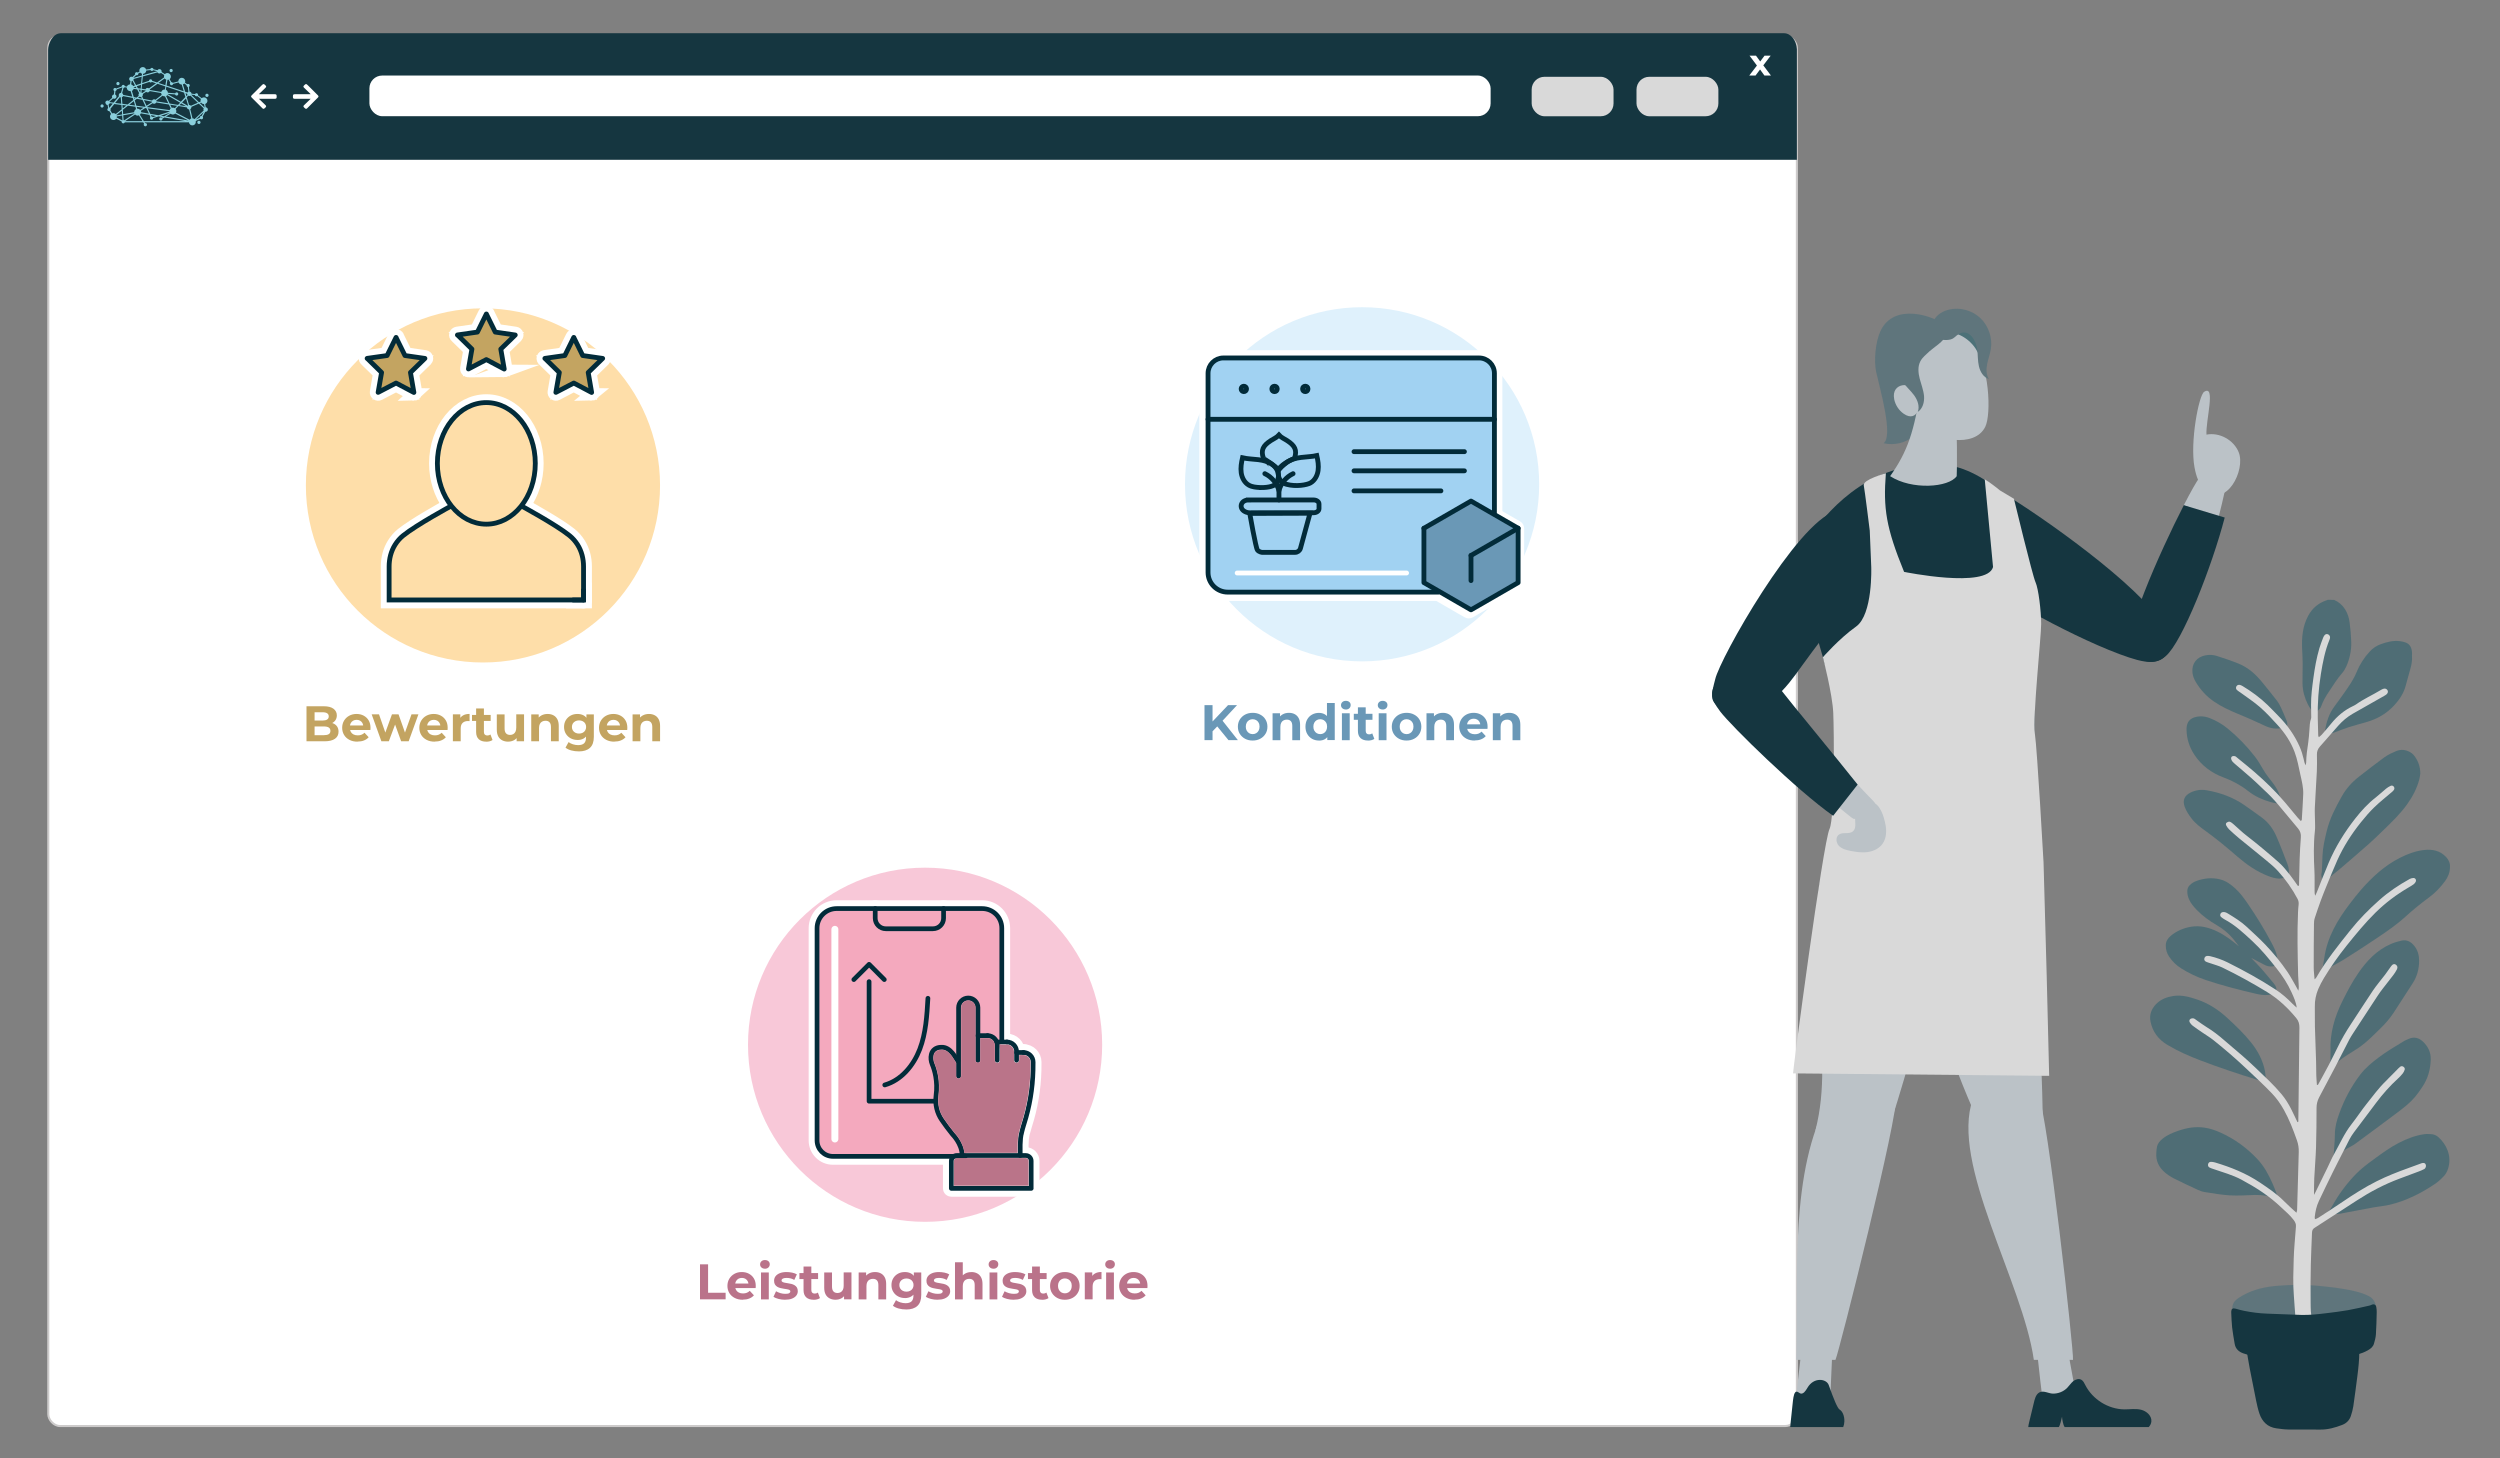 <?xml version="1.0" encoding="UTF-8"?>
<svg id="Ebene_1" data-name="Ebene 1" xmlns="http://www.w3.org/2000/svg" width="600" height="350" viewBox="0 0 600 350">
  <rect x="0" y="0" width="600" height="350" fill="#808080" stroke="none"/>
  <defs>
    <style>
      .cls-1 {
        fill: #a1d2f2;
      }

      .cls-1, .cls-2, .cls-3, .cls-4, .cls-5, .cls-6, .cls-7, .cls-8 {
        stroke: #022b39;
      }

      .cls-1, .cls-2, .cls-9, .cls-4, .cls-5, .cls-6, .cls-10, .cls-7, .cls-8 {
        stroke-linecap: round;
      }

      .cls-1, .cls-2, .cls-9, .cls-4, .cls-6, .cls-10, .cls-7 {
        stroke-linejoin: round;
      }

      .cls-1, .cls-3, .cls-9, .cls-4, .cls-5, .cls-7, .cls-8 {
        stroke-width: 1.16px;
      }

      .cls-2, .cls-3, .cls-9, .cls-4, .cls-5, .cls-10, .cls-11 {
        fill: none;
      }

      .cls-2, .cls-6 {
        stroke-width: 1.13px;
      }

      .cls-3 {
        stroke-linecap: square;
      }

      .cls-3, .cls-12, .cls-13, .cls-5, .cls-14, .cls-11, .cls-15, .cls-8 {
        stroke-miterlimit: 10;
      }

      .cls-16, .cls-13, .cls-14 {
        fill: #fff;
      }

      .cls-12, .cls-9, .cls-13, .cls-10, .cls-11, .cls-15 {
        stroke: #fff;
      }

      .cls-12, .cls-17, .cls-8 {
        fill: #fedea9;
      }

      .cls-12, .cls-13, .cls-11, .cls-15 {
        stroke-width: 3px;
      }

      .cls-18, .cls-7 {
        fill: #c3a461;
      }

      .cls-19, .cls-20, .cls-21, .cls-22, .cls-23 {
        fill-rule: evenodd;
      }

      .cls-19, .cls-24 {
        fill: #5f757c;
      }

      .cls-6 {
        fill: #f4a9be;
      }

      .cls-25 {
        fill: #f8c8d8;
      }

      .cls-10 {
        stroke-width: 1.67px;
      }

      .cls-14 {
        stroke: #cdcbcb;
        stroke-width: .5px;
      }

      .cls-20 {
        fill: #4c7178;
      }

      .cls-21 {
        fill: #073d5e;
      }

      .cls-26 {
        fill: #bbc2c7;
      }

      .cls-22, .cls-27 {
        fill: #153640;
      }

      .cls-28 {
        fill: #4f6d75;
      }

      .cls-29 {
        fill: #dff1fc;
      }

      .cls-15 {
        fill: #022b39;
      }

      .cls-30 {
        fill: #8acfdc;
      }

      .cls-31 {
        fill: #ba7489;
      }

      .cls-23 {
        fill: #1d898c;
      }

      .cls-32 {
        fill: #ba738a;
      }

      .cls-33 {
        fill: #d9d9d9;
      }

      .cls-34 {
        fill: #6a98b7;
      }

      .cls-35 {
        fill: #6a98b6;
      }
    </style>
  </defs>
  <g>
    <rect class="cls-14" x="11.59" y="8.61" width="419.66" height="333.64" rx="2.83" ry="2.83"/>
    <path class="cls-27" d="M431.25,38.35V11.79c-.11-2.03-1.4-3.82-3.12-3.82H14.67c-2.14,0-3.12,2.68-3.12,3.93v26.46H431.25Z"/>
    <rect class="cls-16" x="88.66" y="18.13" width="269.09" height="9.76" rx="3.07" ry="3.07"/>
    <rect class="cls-33" x="392.76" y="18.43" width="19.65" height="9.47" rx="3.07" ry="3.07"/>
    <rect class="cls-33" x="367.6" y="18.43" width="19.65" height="9.47" rx="3.07" ry="3.07"/>
    <path class="cls-16" d="M423.46,18.13l-1.05-1.46-1.08,1.46h-1.51l1.84-2.4-1.77-2.37h1.55l1.01,1.39,1.04-1.39h1.47l-1.77,2.33,1.84,2.44h-1.57Z"/>
    <path class="cls-16" d="M74.56,23.71c-.12,0-.19,0-.25,0-1.19,0-2.38,0-3.57,0-.33,0-.44-.11-.44-.44,0-.04,0-.09,0-.13,0-.45,.08-.53,.54-.53,1.16,0,2.32,0,3.48,0,.06,0,.13,0,.23,0-.05-.07-.08-.1-.11-.14-.48-.47-.97-.93-1.45-1.4-.23-.22-.23-.36,0-.58,.43-.43,.48-.43,.92,0,.79,.79,1.58,1.58,2.37,2.37,.21,.21,.22,.36,0,.57-.85,.85-1.7,1.7-2.55,2.55-.19,.19-.35,.19-.55,0-.07-.07-.14-.13-.21-.2-.19-.19-.19-.35,0-.53,.48-.47,.97-.93,1.45-1.4,.04-.04,.08-.08,.16-.16Z"/>
    <path class="cls-16" d="M62.14,23.71c.12,0,.19,0,.25,0,1.19,0,2.38,0,3.57,0,.33,0,.44-.11,.44-.44,0-.04,0-.09,0-.13,0-.45-.08-.53-.54-.53-1.16,0-2.32,0-3.48,0-.06,0-.13,0-.23,0,.05-.07,.08-.1,.11-.14,.48-.47,.97-.93,1.45-1.4,.23-.22,.23-.36,0-.58-.43-.43-.48-.43-.92,0-.79,.79-1.58,1.58-2.37,2.37-.21,.21-.22,.36,0,.57,.85,.85,1.7,1.7,2.55,2.55,.19,.19,.35,.19,.55,0,.07-.07,.14-.13,.21-.2,.19-.19,.19-.35,0-.53-.48-.47-.97-.93-1.45-1.4-.04-.04-.08-.08-.16-.16Z"/>
    <path class="cls-30" d="M48.13,29.37c0-.22-.17-.39-.39-.39s-.39,.17-.39,.39c0,.21,.17,.39,.39,.39s.39-.17,.39-.39m1.15-6.49c0,.22,.17,.39,.39,.39s.39-.17,.39-.39-.17-.39-.39-.39-.39,.17-.39,.39m-8.6-5.95c0,.22,.17,.39,.39,.39s.39-.17,.39-.39c0-.22-.17-.39-.39-.39s-.39,.17-.39,.39m-12.76,3.13c0,.22,.17,.39,.39,.39s.39-.17,.39-.39-.17-.39-.39-.39-.39,.17-.39,.39m-1.86,5.03c.14-.07,.24-.19,.28-.33l.73,.1-.82,1s-.03,0-.05-.01l-.14-.75m1.07-1.48c.08,.05,.19,.09,.29,.09,.3,0,.54-.24,.54-.54,0-.23-.14-.42-.34-.5l.1-.84s.09-.03,.13-.06c.1-.08,.16-.19,.16-.31l1.3-.48s.04,.04,.06,.06l-.33,1.24s0,0,0,0c-.3,0-.54,.24-.54,.54s.02,.17,.06,.24l-1.29,1.57-.92-.12s-.03-.09-.05-.13l.83-.75Zm2.51-2.51c.12-.01,.22-.07,.29-.18l.49,.09s0,.01,0,.02c0,.46,.37,.83,.83,.83,.03,0,.07,0,.1,0l.4,1.33-2.17-.42c-.01-.18-.12-.34-.27-.43l.33-1.24Zm1.97-1.67c.07,0,.13-.03,.19-.05l.6,1.12-.43,.14c-.1-.19-.27-.34-.48-.4l.12-.81Zm.4-.24c.05-.08,.08-.17,.09-.26l1.91-.53-.16,1.62-1.19,.4-.65-1.22m.65-1.18s.11,.04,.16,.04c.21,0,.39-.17,.39-.39,0-.02,0-.03,0-.05l.42-.23c.11,.15,.27,.25,.45,.3l-.04,.43-1.99,.55s-.01-.03-.02-.04l.64-.61Zm3.19,1.63c.07,.09,.18,.14,.3,.14s.23-.06,.3-.14l.99,.33-1.69,1.23c-.09-.08-.21-.12-.34-.12-.22,0-.42,.14-.5,.33l-.91-.13,.1-1.06,1.74-.58Zm-1.56-1.32l3.51-.97c.09,.16,.27,.27,.46,.27,.14,0,.28-.06,.37-.15l.79,.52c-.04,.1-.07,.21-.07,.33,0,.08,.01,.16,.03,.23l-1.68,1.22-1.17-.39c0-.21-.18-.37-.39-.37s-.38,.17-.39,.37l-1.63,.54,.16-1.6Zm.06-.62c.41-.04,.74-.37,.75-.79l1.01-.11c.06,.13,.2,.21,.35,.21,.13,0,.25-.07,.32-.17l.94,.22s0,.01,0,.02c0,0,0,0,0,0l-3.41,.94,.03-.33Zm5.16,1.1c.1,.14,.24,.24,.4,.3l-.22,1.33-1.67-.55,1.48-1.08m4.67,3.41l.32,1.05-1.09,1.14-3.17-1.83s.01-.04,.02-.06l1.77,.13c.05,.16,.2,.28,.37,.28,.22,0,.39-.17,.39-.39s-.17-.39-.39-.39c-.16,0-.29,.09-.35,.23l-1.75-.13c-.01-.32-.21-.6-.49-.73l.12-.72,4.26,1.42Zm-3.99-3.07c.1,0,.19-.02,.28-.05l.41,.7c-.07,.07-.11,.17-.11,.27s.17,.39,.39,.39c.2,0,.36-.15,.39-.34l1.32-.35c.12,.3,.41,.51,.75,.51l.48,1.61-4.12-1.37,.22-1.38Zm3.69,1.1c.13-.04,.25-.12,.35-.22l.55,.38s0,.05,0,.08c0,.18,.13,.34,.3,.38l.15,1.13c-.09,.04-.17,.11-.22,.19l-.58-.19-.53-1.75m1.29,2.71c.08,.04,.17,.07,.26,.07,.1,0,.2-.03,.28-.08l1.76,1.7-1.67,.73c-.1-.12-.25-.21-.42-.21,0,0-.01,0-.02,0l-.55-1.83,.36-.38m.73-.21s.01-.03,.02-.04l.84,.1c.04,.17,.19,.3,.38,.3,.07,0,.14-.02,.2-.06l.88,.69c-.07,.12-.11,.26-.11,.41,0,.07,.01,.14,.03,.21l-.4,.17-1.84-1.78m2.36,1.86c.15,.22,.4,.37,.69,.37,0,0,.01,0,.02,0l.13,.79s-.03,.01-.04,.02l-1.09-1.05,.3-.13m.11,3.2s-.03,0-.05,0c-.22,0-.39,.17-.39,.39,0,.01,0,.02,0,.03l-.99,.47,1.93-1.83-.5,.95Zm-1.7,.76c-.14-.11-.31-.18-.49-.18l-.54-2.21c.17-.09,.28-.27,.28-.47,0-.03,0-.05,0-.08l1.78-.77,1.17,1.13c-.04,.08-.07,.17-.07,.26,0,.09,.02,.18,.07,.26l-2.19,2.07Zm-.77-.15c-.17,.05-.31,.16-.42,.3l-3.27-1.71c.06-.11,.09-.24,.09-.37,0-.19-.06-.36-.17-.49l.68-.71,2.03,.33c.03,.27,.25,.48,.53,.49l.53,2.18m-6.11-.48l1.14-.68c.14,.12,.33,.2,.54,.2,.22,0,.42-.09,.57-.23l3.17,1.66-5.42-.95Zm-5.29,1.1l-.95-1.52c.1-.09,.18-.21,.23-.34l2.06,.36,.24,.51c-.13,.13-.15,.35-.03,.5,.13,.17,.37,.21,.54,.08,.1-.07,.15-.18,.16-.3l1.27-.42,1.01,.18-.2,.12c-.07-.05-.15-.08-.24-.08-.22,0-.39,.17-.39,.39,0,.22,.17,.39,.39,.39s.39-.17,.39-.39c0-.02,0-.05,0-.07l.47-.28,5.04,.88h-9.98Zm-4.5,0l2.4-1.58c.15,.16,.37,.26,.61,.26,.11,0,.22-.02,.31-.06l.86,1.38h-4.18Zm-.23-.18s-.08-.05-.12-.06l-.09-1.16,2.67-.47s.01,.04,.02,.06l-2.48,1.63Zm-.23-1.49l-.08-1.06,1.22-.97,1.79,.24,.17,.58c-.27,.14-.46,.42-.46,.74,0,0,0,0,0,0l-2.64,.47Zm-.17-2.2l.93,.12-.87,.69-.06-.81Zm.01,3.65s-.05,.02-.07,.04c0,0,0,0,0,0l-1.33-.69c.03-.08,.04-.17,.04-.26,0,0,0,0,0,0l1.27-.22,.09,1.13m2.61-4.86l-1.38,1.09-1.26-.17-.12-1.58c.14-.05,.25-.15,.31-.27l2.31,.45,.14,.48Zm1.75-2.72l-.67-.09-.26-.49,1.03-.34-.09,.92Zm-.51,.21l.49,.07-.06,.65s-.03,0-.04,0l-.39-.72Zm.8,2.18l-.93-.18,.37-.29c.08,.05,.18,.08,.28,.08,.03,0,.07,0,.1,0l.19,.4Zm.08-1.33c-.05-.05-.11-.08-.18-.11l.06-.64,.9,.13s.01,.07,.02,.1l-.81,.52Zm4.55,.01c0,.16,.06,.3,.14,.43l-1.5,1.17c-.09-.07-.2-.11-.33-.11-.21,0-.4,.12-.48,.3l-2.13-.41-.27-.58c.12-.1,.19-.25,.19-.41,0-.06,0-.11-.03-.17l.81-.52c.1,.09,.22,.14,.36,.14,.22,0,.4-.13,.49-.32l2.74,.47Zm.89-.86s-.05,0-.07,0c-.37,0-.69,.25-.79,.59l-2.73-.47c0-.05-.02-.1-.03-.15l1.85-1.34,1.9,.63-.12,.74Zm.82,3.3l-2.86-.46c0-.06-.02-.11-.04-.16l1.52-1.19c.14,.1,.31,.16,.49,.16,.03,0,.07,0,.1,0l.79,1.65Zm.47,.35l1.65,.27-.55,.57c-.13-.09-.29-.14-.46-.14-.1,0-.2,.02-.28,.05l-.36-.75Zm.12,.89c-.12,.1-.22,.24-.27,.4l-5.4-.71-.03-.06,1.35-.88c.1,.09,.22,.14,.36,.14,.22,0,.41-.13,.49-.32l3.05,.5,.45,.94m-.21,1.02s.01,.02,.02,.03l-1.37,.83-.81-.14,2.17-.71Zm-6.34-1.18l-.78,.5c-.15-.16-.37-.27-.61-.27-.04,0-.07,0-.1,0l-.14-.46,1.63,.22Zm.1-1.84l1.93,.37s.01,.09,.03,.13l-1.32,.85-.64-1.36Zm-2.19,.07l.5-.39,1.36,.26,.74,1.58-.15,.09-2.07-.27-.38-1.27Zm-.16-.52l.3,.06-.23,.18-.07-.24Zm.24,1.75l-1.4-.19,1.09-.86,.31,1.04Zm1.45,1.61c0-.12-.02-.23-.07-.33l1.05-.68,.28,.04,.61,1.3-1.87-.33s0,0,0,0m3.61,.91l-.78,.26c-.08-.1-.21-.15-.33-.14l-.16-.33,1.27,.22Zm-1.41-.52l-.62-1.32,5.23,.69s0,.06,0,.09l-2.66,.87-1.97-.34Zm6.68-2.15l-2.03-.33-.85-1.79c.1-.05,.19-.12,.26-.21l3.11,1.8-.5,.52Zm1.95,.32l-1.62-.26,.41-.43,1.2,.7Zm-.07-1.88l.51,1.68s-.07,.05-.1,.08l-1.34-.78,.94-.98Zm.3-1.08c0,.1,.03,.2,.08,.28l-.26,.27-.22-.71,.39,.13s0,.02,0,.03m-12.82-1.47s0-.07,0-.1l.47-.16,.19,.35-.65-.09m.81,.39l.48,.9c-.11,.1-.17,.24-.17,.39,0,.09,.02,.18,.07,.26l-.53,.42-.67-.13-.44-1.47c.2-.1,.35-.28,.42-.49l.85,.12Zm-4.91,6.24s-.03-.08-.05-.12l1.28-1.01,.07,.9-1.3,.23m-.38-2.99l1.15-1.41c.06,.04,.13,.07,.2,.08l.12,1.52-1.47-.19Zm.15,2.65c-.15-.13-.34-.21-.55-.21-.11,0-.22,.02-.31,.06l-.43-.7c.08-.12,.09-.28,.02-.41l.93-1.13,1.7,.22,.08,1.05-1.43,1.12Zm-2.46-2.69c0,.28,.22,.52,.5,.54l.14,.74s-.03,.02-.04,.03c-.17,.13-.21,.37-.08,.54,.1,.13,.26,.18,.41,.15l.43,.69c-.17,.15-.28,.37-.28,.62,0,.46,.37,.83,.83,.83,.27,0,.51-.13,.66-.33l1.31,.68c-.02,.1,0,.21,.07,.3,.13,.17,.37,.21,.54,.08,.06-.05,.11-.11,.13-.18h4.44s.2,.33,.2,.33c-.1,.13-.11,.33,0,.47,.13,.17,.37,.21,.54,.08,.17-.13,.21-.37,.08-.54-.09-.13-.25-.18-.39-.15l-.11-.18h10.65c.05,.41,.4,.73,.82,.73,.46,0,.83-.37,.83-.83,0-.08-.01-.15-.03-.22l1.11-.52c.07,.07,.17,.11,.27,.11,.22,0,.39-.17,.39-.39,0-.1-.04-.19-.1-.26l.62-1.16s.06,0,.09,0c.3,0,.54-.24,.54-.54s-.22-.52-.51-.54l-.13-.79c.31-.12,.54-.42,.54-.77,0-.46-.37-.83-.83-.83-.21,0-.4,.08-.55,.21l-.89-.69s.02-.08,.02-.12c0-.22-.17-.39-.39-.39-.15,0-.28,.08-.35,.21l-.83-.1c-.02-.26-.23-.47-.49-.49l-.14-1.12c.12-.07,.21-.2,.21-.34,0-.22-.17-.39-.39-.39-.09,0-.17,.03-.23,.08l-.54-.38c.05-.1,.07-.22,.07-.34,0-.46-.37-.83-.83-.83s-.83,.37-.83,.83c0,.01,0,.03,0,.04l-1.32,.35c-.07-.1-.19-.17-.32-.17,0,0-.02,0-.03,0l-.42-.72c.19-.15,.3-.38,.3-.64,0-.46-.37-.83-.83-.83-.24,0-.46,.1-.61,.27l-.79-.52s.02-.1,.02-.15c0-.3-.24-.54-.54-.54-.19,0-.36,.1-.46,.26l-.96-.22c-.02-.19-.19-.34-.39-.34-.18,0-.33,.12-.38,.29l-1.01,.11c-.1-.34-.42-.59-.79-.59-.46,0-.83,.37-.83,.83,0,.09,.02,.18,.04,.26l-.42,.23c-.07-.06-.16-.1-.26-.1-.22,0-.39,.17-.39,.39,0,.06,.01,.11,.03,.16l-.64,.61c-.08-.04-.17-.07-.26-.07-.3,0-.54,.24-.54,.54,0,.22,.13,.41,.32,.49l-.12,.82c-.34,.01-.63,.23-.75,.53l-.48-.09c-.02-.12-.09-.23-.21-.29-.19-.1-.43-.02-.52,.18-.03,.06-.04,.12-.04,.18l-1.3,.48c-.13-.15-.36-.18-.53-.06-.17,.13-.21,.37-.08,.54,.04,.05,.08,.09,.14,.12l-.1,.84c-.26,.04-.46,.26-.46,.53,0,.09,.02,.17,.06,.25l-.83,.75c-.08-.06-.19-.09-.29-.09-.3,0-.54,.24-.54,.54m-1,.46c-.17,.13-.21,.37-.08,.54,.13,.17,.37,.21,.54,.08,.17-.13,.21-.37,.08-.54-.13-.17-.37-.21-.54-.08"/>
  </g>
  <g>
    <path class="cls-26" d="M475.88,271.53c1.37,2.93,3.25,6.24,5.96,7.06,1.88,.57,7.17-3.04,8.23-4.49s-2.22-71.26-4.59-75.51c-3.18-5.7-28.27,2.17-27.41,12.06,1.1,12.64,4.66,26.1,8.88,38.64,2.53,7.53,5.52,14.96,8.93,22.24Z"/>
    <path class="cls-26" d="M430.96,336.33c2.71,.41,5.57,.18,8.3-.67,.14-3.28,.29-6.55,.43-9.83,.02-.41,.03-.85-.15-1.2-.27-.51-.89-.71-1.47-.82-2.2-.4-5.6-.53-5.96,2.32-.43,3.4-.76,6.8-1.15,10.2Z"/>
    <path class="cls-26" d="M490.25,336.33c2.8,.41,5.61,.18,8.15-.67-.6-3.28-1.2-6.55-1.8-9.83-.08-.41-.16-.85-.42-1.2-.39-.51-1.05-.71-1.65-.82-2.29-.4-5.72-.53-5.44,2.32,.34,3.4,.78,6.8,1.17,10.2Z"/>
    <path class="cls-26" d="M489.34,263.49c-3.58-5.8-12.22-9.78-15.85,.29-5.53,15.35,12.02,44.06,14.63,62.59h9.4c.26-1.79-6.2-59.66-8.18-62.87Z"/>
    <path class="cls-21" d="M443.85,215.59c2.29,1.83,5.31,2.1,8.15,2.1,23.36,0,36.88-7.69,33.65-18.56-3.32-11.16-24.23-9.36-35.15-5.76-2.35,.78-5.78,1.53-7.39,3.75-2.33,3.23-4.82,14.03,.74,18.47Z"/>
    <path class="cls-27" d="M513,158.4c2.24,.6,4.98,.87,6.56-.85,.92-1.01,1.2-2.49,1-3.85-.2-1.36-.83-2.61-1.52-3.8-5.41-9.32-29.27-26.24-39.16-32.06-4.35-2.56-2.85,20.61-1.21,23.15,1.66,2.57,23.93,14.63,34.34,17.42Z"/>
    <path class="cls-26" d="M435.72,271.21c.5,2.93,4.23,6.56,6.7,7.38,1.71,.57,8.08-3.04,9.58-4.49,1.49-1.45,18.22-60.02,17.12-64.27-1.47-5.7-6.23-9.39-11.41-10.24-7.54-1.24-15.68,1.42-18.69,11.07-7.28,23.28,1.74,40.67-3.3,60.55Z"/>
    <path class="cls-26" d="M527.92,114.56c.96-1.3,2.19-2.74,3.79-2.67,1.35,.06,2.45,1.27,2.82,2.59,.11,.4-.87,5.04-2.19,10.1l-8.23-3.33c1.65-3.21,3.03-5.65,3.8-6.69Z"/>
    <path class="cls-27" d="M524.12,121.25l9.81,2.96c-3.02,11.62-10.19,29.95-14.18,33.28-2.88,2.41-6.06,1.38-8.31-1.12-2.45-2.72,6.83-23.75,12.68-35.12Z"/>
    <path class="cls-26" d="M454.97,263.49c-1.64-5.79-9.95-10.37-15.94,.29-9.64,17.15-7.39,42.78-7.92,62.59h9.4c.86-1.79,15.37-59.66,14.46-62.87Z"/>
    <path class="cls-27" d="M488.19,127.18c2.38,3.57,1.52,8.65,.92,12.77-1.27,8.82-.9,71.11-.78,72.49,.12,1.39-.48,2.94-1.86,3.57-.81,.37-1.76,.37-2.67,.36-12.27-.08-31.7-.16-43.97-.24-.82,0-1.69-.03-2.35-.45-1.47-.93-.96-2.95-.43-4.5,3.54-10.35,5.29-37.6,2.08-48.04-3.19-10.36-7.1-23.15-5.34-33.98,4.33-5.35,13.18-17.78,30.74-17.78,12.31,0,21.53,12.59,23.67,15.79Z"/>
    <path class="cls-27" d="M440.45,122.69c1.67-.51,13.47,.25,10.32,8.75-3.91,10.54-11.72,19.13-18.24,28.26-2,2.8-4.04,5.64-6.68,7.84-2.64,2.2-6,3.72-9.4,3.44-1.78-.15-4.41-1-5.29-2.77-.7-1.43,.17-3.77,.49-5.19,1.13-5.04,19.49-37.51,28.79-40.32Z"/>
    <path class="cls-23" d="M424.89,154.13c-.02,.07-.03,.14-.03,.21,0-.07,.02-.14,.03-.21Z"/>
    <path class="cls-27" d="M474.52,174.81c-2.23-11.95-4.5-23.86-7.16-34.68-2.52-10.23-8.58-17.44-16.21-24.16,6.31-4.99,17.31-5.46,22.71,1.06,6.67,8.04,4.55,22.62,4.25,32.25-.24,7.65-2.42,25.54-3.59,25.52Z"/>
    <g>
      <path class="cls-19" d="M465.97,77.62c-1.45-1.48-11.49-5.35-14.73,1.99-1.12,2.55-1.54,6.92-.96,9.65,.78,3.63,4.22,15.42,1.78,17.11,2.45,.59,5.16-.02,7.13-1.62,1.97-1.6,3.15-4.14,3.11-6.69-.04-2.89-1.54-5.78-.73-8.55,.49-1.67,1.74-2.98,2.95-4.22,.97-1,2.61-2.09,2.87-3.51,.26-1.45-.43-3.14-1.43-4.15Z"/>
      <path class="cls-20" d="M475.24,82.29c-.17-1.22-.55-2.48-1.46-3.31-1.44-1.33-3.74-1.11-5.5-.27-.95,.46-1.92,1.24-1.93,2.31,0,.89,.67,1.62,1.33,2.21,1.52,1.36,3.7,3.38,5.71,3.93,2.48,.67,2.04-3.42,1.84-4.86Z"/>
      <path class="cls-26" d="M469.15,98.53c-1.29-5.77-5.6-7.12-8.1-5.73-1.61,10.79-3.24,15.59-7.42,21.48,5.19,3.37,14.06,2.74,15.98,0,.08-.86,.21-12.76-.46-15.74Z"/>
      <path class="cls-26" d="M458.61,84.93c2.41-5.86,10.33-7.28,14.79-2.24,4.09,4.61,4.57,16.76,3.05,19.77-2.65,5.26-12.16,2.95-14.19,.19-2.97-4.04-5.69-12.79-3.66-17.71Z"/>
      <path class="cls-19" d="M474.54,83.84c.17,1.35,.09,2.74,.4,4.07s1.1,2.66,2.39,3.07c-.66-1.05-.65-2.4-.41-3.62,.24-1.22,.7-2.39,.89-3.62,.41-2.68-.56-5.54-2.52-7.4-1.96-1.85-4.84-2.65-7.46-2.05-1.44,.33-2.85,1.11-3.6,2.4-.75,1.29-.67,3.12,.43,4.12,.9,.81,2.3,.94,3.43,.67,.97-.23,1.26-.9,2.05-1.34,2.48-1.39,4.13,1.66,4.39,3.7Z"/>
      <path class="cls-26" d="M454.59,95.74c.27,1.43,1.12,2.74,2.3,3.56,3.38,2.36,4.68-2.57,3.35-5-1.59-2.91-6.38-2.44-5.64,1.44Z"/>
      <path class="cls-19" d="M466.82,80.64c-.03,1.11-2.94,2.91-3.74,3.67-.8,.76-1.71,1.45-2.21,2.43-.65,1.27-.49,2.81-.13,4.19,.36,1.38,.91,2.73,1.03,4.15,.11,1.43-.32,3.02-1.51,3.78,.52-1.32-.04-2.84-.87-3.99-.84-1.14-1.94-2.07-2.74-3.24-1.53-2.24-1.76-5.34-.56-7.79,.85-1.74,3.2-4.57,4.99-5.25,1.48-.56,5.81-.48,5.75,2.03Z"/>
    </g>
    <path class="cls-22" d="M516.33,341.15c.12-1.36-1.16-2.49-2.47-2.81s-2.69-.08-4.04-.09c-3.85-.05-7.59-2.38-9.36-5.85-.24-.48-.48-1-.94-1.26-.61-.35-1.41-.09-1.96,.36-.54,.45-.93,1.07-1.43,1.58-.89,.91-2.17,1.41-3.43,1.39-1.06-.02-2.24-.83-3.25-.29-.9,.48-1.14,1.73-1.36,2.63-.39,1.54-.75,3.1-1.12,4.64-.08,.34-.16,.7-.19,1.05h7.34c.34-.49,.62-1.9,.77-2.49,.02,.6,.26,2.03,.64,2.49h20.17c.35-.38,.59-.84,.63-1.35Z"/>
    <path class="cls-22" d="M442.65,341.15c.05-1.36-.51-2.49-1.09-2.81-.58-.32-1.48-2.6-2.67-5.94-.55-1.53-3.59-1.96-5.11,.68-.49,.85-.95,1.41-1.51,1.39-.46-.02-.98-.83-1.43-.29-.39,.48-.5,1.73-.6,2.63-.17,1.54-.33,3.1-.49,4.64-.04,.34-.07,.7-.08,1.05h12.7c.15-.38,.26-.84,.28-1.35Z"/>
    <polygon class="cls-27" points="474.27 215.55 473.63 181.45 474.63 181.43 475.26 215.53 474.27 215.55"/>
    <path class="cls-26" d="M537.28,108.52c-1.21-2.96-4.62-4.82-7.73-4.21-.19-3.42,2.3-12.12-.56-10.27-1.27,.82-3.43,12.03-2.31,18.12,.37,2.01,1.02,4.1,2.54,5.44,5.09,4.48,9.8-4.82,8.06-9.08Z"/>
    <path class="cls-27" d="M473.99,190.6c-.38,8.78-.46,17.49-3.98,25.53,1.95,.07,4.34,1.12,5.99-.18,1.82-1.43,.56-5.01,.32-6.92-.74-5.83-2.61-12.56-2.33-18.43Z"/>
    <path class="cls-33" d="M476.34,115.05l1.99,21.04c-1.46,5.25-21.35,1.16-21.35,1.16-4.33-10.61-5.03-15.23-4.37-23.68,0,0-5.57,1.55-5.31,2.89s1.44,10.89,1.44,10.89l.36,8.74s.41,11.4-3.65,14.29c-4.07,2.89-7.96,7.36-7.96,7.36,0,0,2.29,8.81,2.49,13.33,.2,4.52,.38,24.93-.88,27.84-1.57,3.14-8.91,58.81-8.77,58.7l61.47,.59-.59-23.9-.76-27.31s-1.51-27.07-2.08-30.91c-.57-3.83,1.51-23.23,1.51-26.33s-.65-8.5-1.36-10.03c-.71-1.53-5.18-20.02-5.18-20.02l-3.33-1.99s-2.33-1.92-3.66-2.67Z"/>
    <path class="cls-26" d="M450.02,192.81c.16,1.75-3.28,3.34-4.98,3.73-.49,.11-3.01-2.43-6.54-4.92l5.39-5.59c2.52,3.19,6.1,6.41,6.13,6.77Z"/>
    <path class="cls-26" d="M452.5,197.8c.31,1.59,.26,3.35-.66,4.67-.81,1.17-2.19,1.82-3.59,2.02-1.39,.2-2.81-.02-4.19-.29-.98-.2-2.01-.46-2.71-1.18-.7-.72-.85-2.07-.07-2.68,.93-.73,2.46-.04,3.39-.79,.93-.75,.51-2.22,.55-3.42,.07-1.81,1.93-3.99,3.87-3.68,2.14,.35,3.06,3.55,3.4,5.36Z"/>
    <path class="cls-27" d="M411.02,165.63c.45-1.62,2.08-2.58,3.65-3.15,2.62-.97,5.92-1.62,8.7-1.05,1.92,.39,2.51,2.16,3.61,3.58,2.74,3.56,13.47,16.49,18.85,23.29l-5.88,7.49c-8.69-6.1-24.46-21.54-27.1-25.03-1.13-1.5-2.32-3.3-1.82-5.12Z"/>
  </g>
  <g>
    <path class="cls-24" d="M552.75,318.2c-2.8,.13-5.6,.1-8.37-.28-1.22-.17-2.42-.45-3.63-.69-.3-.06-.6-.14-.9-.2-1.27-.23-2.35-.86-3.34-1.64-.96-.75-.99-2.16-.13-3.14,.53-.6,1.23-.98,1.92-1.37,2.64-1.49,5.53-2.09,8.52-2.31,2.99-.22,5.97-.31,8.96-.03,3.23,.3,6.45,.62,9.6,1.4,1.12,.28,2.22,.63,3.25,1.18,.65,.35,1.07,.88,1.36,1.52,.38,.85,.14,1.8-.62,2.45-.7,.6-1.54,.95-2.39,1.24-1.85,.64-3.76,.97-5.68,1.31-2.56,.46-5.14,.47-7.72,.55-.27,0-.54,0-.81,0Z"/>
    <path class="cls-27" d="M566.41,323.39c-.06,.34-.18,.67-.18,1.01,0,1.97-.21,3.92-.46,5.87-.31,2.4-.62,4.81-.97,7.21-.12,.79-.34,1.58-.59,2.35-.35,1.04-1.07,1.77-2.11,2.16-1.7,.65-3.42,1.14-5.28,1.11-2.54-.05-5.09,.02-7.63-.02-.96-.01-1.92-.15-2.87-.28-2.1-.29-3.38-1.59-4.05-3.51-.35-1.01-.58-2.08-.8-3.13-.53-2.56-1.04-5.14-1.53-7.71-.3-1.59-.56-3.19-.82-4.78-.07-.42-.08-.85-.05-1.27,.05-.83,.69-1.31,1.51-1.16,2.56,.48,5.13,.37,7.71,.11,2.53-.26,5.05-.53,7.6-.54,2.04-.01,4.08-.08,6.11-.24,.95-.07,1.89-.36,2.8-.64,.61-.19,1.12-.24,1.6,.23,0,1.08,0,2.16,0,3.24Z"/>
    <g>
      <path class="cls-28" d="M560.15,143.96c1.11,.48,2,1.22,2.65,2.24,.62,.98,.97,2.07,1.11,3.2,.2,1.55,.34,3.1,.39,4.66,.06,2.05-.37,4.03-1.19,5.9-.25,.57-.6,1.13-1.01,1.6-1.19,1.35-2.12,2.89-3.11,4.37-.75,1.12-1.45,2.27-1.89,3.56-.22,.63-.69,1.05-1.26,1.38,.01,.07,.03,.13,.03,.18-.02,.16-.04,.32-.06,.48-.16-.07-.39-.09-.47-.21-.52-.76-1.07-1.51-1.48-2.33-.78-1.55-1.23-3.2-1.26-4.94-.03-1.62,.05-3.23,.04-4.85,0-1.14-.09-2.27-.13-3.4-.12-2.78,.09-5.48,1.46-8.02,.99-1.84,2.44-3.04,4.38-3.7,.11-.04,.21-.08,.32-.13,.5,0,1,.01,1.5,.02Z"/>
      <path class="cls-28" d="M537.33,227.1c-.48-.62-.95-1.26-1.45-1.86-1.1-1.31-2.42-2.37-3.9-3.23-1.74-1.01-3.36-2.18-4.76-3.63-.73-.76-1.43-1.56-1.86-2.56-.28-.65-.43-1.31-.41-2.02,.02-.53,.21-.97,.57-1.34,.49-.51,1.09-.85,1.76-1.08,1.8-.62,3.64-.8,5.51-.34,1.45,.36,2.61,1.21,3.68,2.19,1.2,1.1,2.15,2.42,3.06,3.75,2.05,3.01,3.97,6.1,5.66,9.33,.55,1.06,1.1,2.12,1.32,3.31,.05,.27,.12,.52-.1,.76-.07,.08-.08,.25-.07,.38,.06,.69-.3,1.14-.98,1.19-.59,.04-1.16-.03-1.69-.29-1-.5-1.98-1.03-2.97-1.55-.13-.07-.27-.14-.41-.2-.04-.04-.08-.08-.12-.12,.04,.03,.08,.08,.12,.12,.82,.86,1.68,1.7,2.47,2.6,1.05,1.2,2.06,2.45,3.08,3.68,.12,.15,.22,.32,.31,.49,.35,.61,.16,1.41-.47,1.73-.39,.19-.83,.32-1.26,.37-1.03,.11-2.04-.05-3.04-.29-4.03-.94-8.05-1.96-11.98-3.28-2.08-.7-4.08-1.63-5.94-2.82-1.16-.73-2.12-1.67-2.88-2.81-.54-.81-.8-1.69-.79-2.67,0-.98,.48-1.7,1.17-2.29,1.43-1.21,3.11-1.91,4.95-2.21,2.25-.36,4.32,.22,6.31,1.18,1.87,.91,3.5,2.17,5.09,3.5h0Z"/>
      <path class="cls-28" d="M587.99,208.1c0,1.28-.45,2.37-1.17,3.36-1.1,1.5-2.37,2.84-3.88,3.94-1.93,1.42-3.78,2.92-5.55,4.53-2.21,2.02-4.68,3.71-7.17,5.37-2.51,1.69-5.05,3.33-7.61,4.94-1.17,.74-2.42,1.35-3.63,2.03-.39,.22-.86,.36-1.03,.87-.02,.07-.19,.15-.28,.13-.09-.02-.21-.13-.23-.22-.04-.23-.05-.46-.02-.69,.12-.82,.29-1.63,.41-2.45,.7-4.95,3.14-9.09,6.1-12.97,.9-1.18,1.8-2.36,2.78-3.47,2.67-3.03,5.61-5.73,9.25-7.58,1.83-.93,3.73-1.65,5.79-1.89,2.01-.23,3.84,.13,5.3,1.67,.65,.69,1.01,1.49,.94,2.42Z"/>
      <path class="cls-28" d="M580.86,185.75c-.04,.26-.09,.78-.22,1.28-.58,2.19-1.6,4.14-2.92,5.99-1.64,2.29-3.65,4.23-5.66,6.18-1.14,1.1-2.26,2.21-3.45,3.26-2.4,2.12-4.82,4.21-7.26,6.28-.88,.75-1.86,1.38-2.59,2.3-.1,.13-.27,.24-.42,.28-.22,.05-.37,.12-.49,.33-.13,.22-.44,.16-.47-.09-.07-.7-.42-1.38-.18-2.1,.04-.12,.04-.27,.05-.4,.05-1.23,.1-2.46,.15-3.7,.08-1.99,.54-3.92,1-5.85,.72-3.02,2.14-5.74,3.64-8.4,1.03-1.82,2.42-3.39,4.08-4.68,2.04-1.59,4.07-3.19,6.16-4.7,.85-.61,1.83-1.06,2.81-1.47,1.12-.47,2.28-.35,3.34,.26,.33,.19,.65,.43,.89,.73,.98,1.24,1.57,2.64,1.55,4.52Z"/>
      <path class="cls-28" d="M546.27,287.58c-1.72-.54-3.41-.84-5.15-.79-1.98,.06-3.97,.21-5.94,.1-2.03-.12-4.05-.49-6.07-.8-.54-.08-1.09-.28-1.59-.51-1.92-.89-3.85-1.77-5.74-2.73-.82-.42-1.61-.94-2.3-1.54-1.39-1.22-2.12-2.77-1.96-4.67,.04-.5,.05-1.01,.17-1.49,.19-.78,.71-1.35,1.32-1.85,1.14-.94,2.48-1.47,3.85-1.94,2.01-.69,4.06-1.04,6.2-.73,1.41,.2,2.72,.67,4.01,1.26,3.33,1.51,6.21,3.64,8.71,6.3,1.62,1.72,2.72,3.78,3.66,5.93,.32,.72,.61,1.46,.88,2.2,.15,.42,.2,.85-.05,1.29Z"/>
      <path class="cls-28" d="M560.17,277.71c-.04-.15-.11-.31-.1-.46,.08-1.21,.18-2.42,.26-3.63,.03-.46,.04-.92,.04-1.39,0-1.69,.44-3.28,1-4.84,1.22-3.44,2.91-6.63,5.13-9.53,1.21-1.58,2.73-2.82,4.3-4.01,1.97-1.49,4.1-2.75,6.21-4.02,.33-.2,.69-.33,1.05-.49,1.25-.56,2.4-.32,3.37,.58,1.26,1.16,1.99,2.58,1.95,4.34-.07,2.43-.7,4.68-2.08,6.69-.54,.79-1.09,1.6-1.71,2.33-1.19,1.41-2.64,2.54-4.1,3.64-3.39,2.55-6.8,5.07-10.22,7.58-.66,.49-1.44,.82-2.14,1.25-.41,.25-.8,.54-1.18,.83-.53,.39-1.04,.8-1.56,1.21-.06-.02-.13-.05-.19-.07Z"/>
      <path class="cls-28" d="M559.33,252.11c-.18-3.99,.93-8.01,2.85-11.85,1.15-2.31,2.35-4.6,3.82-6.73,2.03-2.94,4.43-5.5,7.78-6.96,.82-.36,1.7-.62,2.57-.82,1.29-.29,2.28,.27,3.08,1.26,.85,1.06,1.17,2.29,1.16,3.61-.01,1.93-.48,3.73-1.55,5.37-1.52,2.32-3,4.67-4.52,6.99-.96,1.48-2.13,2.79-3.39,4.01-1.15,1.12-2.27,2.26-3.5,3.29-1,.84-2.1,1.58-3.21,2.25-1.48,.89-2.9,1.82-4.12,3.06-.2,.21-.4,.53-.77,.35-.34-.16-.23-.5-.23-.77,0-.91,.02-1.81,.03-3.06Z"/>
      <path class="cls-28" d="M543.19,259.43c-.47-.08-.89-.11-1.28-.23-4.6-1.42-9.17-2.94-13.67-4.65-2.81-1.07-5.57-2.27-8.15-3.83-2.11-1.28-3.49-3.13-3.97-5.57-.32-1.62,.22-3.01,1.34-4.17,1.14-1.17,2.58-1.71,4.17-1.95,1.99-.3,3.86,.24,5.71,.86,2.77,.93,5.15,2.51,7.28,4.48,1.98,1.84,3.94,3.69,5.63,5.81,1.65,2.06,2.86,4.34,3.36,6.96,.11,.6,.11,1.22,.18,1.83,.04,.34,.12,.68,.22,1,.06,.19,.19,.38-.03,.51-.25,.14-.41-.06-.5-.25-.12-.28-.21-.57-.3-.81Z"/>
      <path class="cls-28" d="M559.2,291.32c-.26,.21-.52,.43-.8,.63-.17,.12-.4,.16-.48-.07-.04-.1,.08-.33,.19-.4,.7-.5,1.15-1.2,1.55-1.92,1.59-2.87,3.51-5.49,5.8-7.83,1.29-1.32,2.76-2.41,4.24-3.49,1.95-1.42,3.88-2.86,6.04-3.96,1.9-.97,3.87-1.74,5.98-2.06,.62-.09,1.27-.07,1.9-.01,.58,.05,1.12,.3,1.57,.69,2.02,1.77,3.26,4.58,2.37,7.5-.23,.77-.61,1.47-1.18,2.03-.58,.56-1.16,1.15-1.82,1.6-3.4,2.31-7.04,4.16-11.06,5.12-1.18,.28-2.4,.37-3.59,.58-2.1,.38-4.2,.77-6.3,1.18-1.19,.23-2.37,.53-3.6,.47-.26-.01-.53-.04-.8-.06Z"/>
      <path class="cls-28" d="M546.96,210.87c-.92-.04-1.76-.3-2.59-.62-2.75-1.06-5.14-2.72-7.35-4.63-2.47-2.13-4.96-4.22-7.61-6.13-1.25-.9-2.5-1.82-3.45-3.07-.66-.86-1.25-1.76-1.63-2.78-.6-1.63,.01-2.73,1.37-3.41,1.22-.61,2.54-.8,3.88-.57,3.22,.56,6.26,1.64,8.97,3.5,1.46,1,2.9,2.04,4.33,3.09,1.56,1.15,2.67,2.69,3.44,4.44,.97,2.2,1.81,4.46,2.68,6.71,.32,.83,.41,1.71,.29,2.62-.05,.33-.16,.51-.45,.57-.62,.12-1.25,.2-1.88,.3Z"/>
      <path class="cls-28" d="M578.88,157.5c.06,1.13-.12,2.06-.38,2.97-.39,1.37-.77,2.74-1.14,4.12-.48,1.82-1.49,3.33-2.75,4.69-1.79,1.95-4,3.24-6.53,3.98-1.44,.42-2.9,.79-4.33,1.25-1.28,.41-2.53,.94-3.8,1.38-.43,.15-.89,.25-1.34,.27-.49,.02-.69-.27-.61-.75,.33-2.14,.97-4.15,2.29-5.91,.79-1.04,1.54-2.11,2.3-3.18,1.12-1.59,2.24-3.17,2.98-4.99,.75-1.84,1.82-3.52,3.19-4.99,.75-.8,1.63-1.39,2.68-1.76,1.45-.51,2.91-.89,4.46-.71,.49,.06,.99,.16,1.45,.33,1.03,.38,1.42,1.24,1.52,2.26,.04,.4,0,.81,0,1.03Z"/>
      <path class="cls-28" d="M547.81,174.68c-1.42,.36-2.77,.17-4.07-.42-.91-.41-1.81-.85-2.73-1.25-1.3-.58-2.61-1.15-3.93-1.69-2-.83-3.96-1.73-5.74-2.96-1.79-1.23-3.23-2.8-4.34-4.66-.42-.7-.73-1.45-.81-2.27-.23-2.15,1.01-3.78,3.18-4.16,.91-.16,1.82-.13,2.69,.16,1.75,.58,3.52,1.15,5.22,1.85,2.38,.97,4.22,2.67,5.8,4.65,1.12,1.4,2.27,2.78,3.36,4.2,.41,.53,.73,1.13,1.02,1.74,.46,.97,.86,1.98,1.28,2.97,.18,.43,.3,.88,.16,1.35-.05,.16-.11,.33-.2,.48-.28,.43-.45,.44-.88,.02Z"/>
      <path class="cls-28" d="M547.38,192.23c.25,.15,.67,0,.62,.38-.04,.35-.39,.22-.62,.23-.85,.02-1.68-.12-2.5-.36-1.97-.56-3.8-1.41-5.4-2.68-1.79-1.42-3.76-2.44-5.9-3.24-2.89-1.08-5.27-2.88-6.97-5.48-1.18-1.81-1.82-3.82-1.84-5.99-.03-2.42,1.53-3.02,3.07-3.15,.88-.07,1.72,.1,2.54,.42,1.55,.62,2.98,1.43,4.27,2.5,2.42,1.99,4.6,4.22,6.51,6.7,.73,.94,1.35,1.97,1.94,3.01,.72,1.29,1.69,2.39,2.55,3.57,.63,.86,1.17,1.77,1.47,2.8,.12,.42,.18,.86,.26,1.29Z"/>
    </g>
    <path class="cls-33" d="M553.51,318.32c-.47-.16-.94-.32-1.41-.48-.68-.22-1.1-.59-1.17-1.38-.17-1.8-.25-3.61-.4-5.42-.25-2.97-.12-5.94-.04-8.9,.06-2.31,.31-4.61,.47-6.92,.02-.27,.02-.54,.06-.81,.08-.62-.17-1.11-.53-1.6-.86-1.16-1.97-2.06-3-3.04-2.84-2.72-6.11-4.81-9.56-6.66-2.13-1.14-4.44-1.75-6.7-2.54-.33-.11-.66-.21-.96-.37-.29-.16-.41-.46-.33-.8,.08-.34,.32-.55,.65-.56,.34,0,.69,.05,1.02,.15,3.82,1.14,7.49,2.61,10.83,4.86,2.02,1.36,4.03,2.71,5.75,4.45,.92,.93,1.9,1.79,2.95,2.76,.07-.23,.12-.4,.16-.56,.02-.07,.01-.15,.01-.23,.13-4.59,.25-9.17,.39-13.76,.03-.98-.11-1.91-.44-2.84-.89-2.51-1.83-5-3.14-7.33-.8-1.42-1.72-2.74-2.85-3.92-2-2.09-4.13-4.04-6.24-6.03-2.5-2.36-5.1-4.6-7.78-6.74-.87-.7-1.84-1.26-2.76-1.9-.76-.52-1.53-1.04-2.27-1.6-.27-.2-.5-.49-.67-.78-.17-.28-.14-.64,.15-.83,.2-.13,.51-.18,.74-.13,.25,.05,.47,.26,.69,.41,.83,.57,1.62,1.18,2.48,1.7,1.46,.88,2.79,1.92,4.08,3.03,1.52,1.31,3.06,2.59,4.57,3.91,1.04,.91,2.07,1.85,3.07,2.81,2.14,2.05,4.34,4.05,6.25,6.34,.89,1.07,1.62,2.25,2.26,3.49,.54,1.06,1.03,2.14,1.55,3.22,.3-.06,.21-.3,.21-.46,.02-.73,.03-1.47,.03-2.2,.07-6.67,.13-13.35,.23-20.02,.01-.9-.2-1.64-.78-2.33-2.01-2.42-4.26-4.56-6.96-6.21-3.49-2.13-7.07-4.11-10.75-5.89-.93-.45-1.96-.7-2.94-1.05-.33-.11-.67-.2-.98-.35-.29-.14-.48-.4-.41-.75,.06-.34,.28-.57,.6-.63,.25-.04,.54,0,.79,.05,1.47,.35,2.89,.85,4.24,1.52,3.93,1.97,7.79,4.08,11.47,6.49,1.5,.98,2.82,2.14,4.06,3.42,.32,.33,.68,.62,1.02,.93l.05,.06-.06-.05c-.15-1.32-.71-2.52-1.25-3.71-.94-2.09-2.2-3.99-3.62-5.77-1.8-2.26-3.63-4.51-5.76-6.48-2.07-1.91-4.11-3.86-6.63-5.2-.3-.16-.59-.37-.86-.59-.22-.18-.31-.44-.2-.73,.1-.28,.31-.43,.61-.47,.45-.06,.83,.12,1.2,.35,1.58,.96,3.16,1.93,4.52,3.2,1.49,1.4,3.02,2.76,4.43,4.24,1.97,2.06,3.79,4.27,5.39,6.64,.75,1.12,1.37,2.32,2.05,3.49,.15,.26,.28,.52,.51,.95,.16-.66,.09-1.15,.07-1.63-.04-.69-.1-1.38-.12-2.08-.12-5.01-.25-10.03-.03-15.04,.03-.62,.06-1.23,.14-1.84,.06-.52,0-.98-.25-1.45-1.27-2.4-2.83-4.6-4.64-6.61-.82-.91-1.77-1.72-2.72-2.5-2.23-1.85-4.49-3.64-6.73-5.48-.8-.66-1.57-1.37-2.33-2.08-.27-.26-.49-.59-.68-.92-.15-.25-.14-.57,.11-.73,.2-.14,.52-.26,.73-.19,.31,.1,.59,.34,.85,.56,1.08,.93,2.09,1.95,3.22,2.81,2.63,2.03,5.17,4.16,7.65,6.35,1.02,.9,1.86,1.96,2.69,3.01,.69,.87,1.31,1.81,1.95,2.7,.37-.08,.25-.36,.26-.56,.05-1.97,.07-3.93,.14-5.9,.06-1.73,.16-3.47,.29-5.2,.06-.82-.12-1.5-.65-2.13-1.54-1.83-3.05-3.68-4.59-5.51-.59-.71-1.21-1.4-1.85-2.07-.56-.59-1.15-1.14-1.74-1.69-.98-.93-1.94-1.88-2.95-2.77-1.27-1.13-2.57-2.21-3.86-3.32-.26-.23-.53-.45-.76-.71-.15-.17-.25-.39-.31-.6-.07-.28,0-.58,.28-.69,.19-.08,.45-.07,.65-.01,.17,.05,.31,.21,.46,.33,1.4,1.15,2.82,2.27,4.19,3.46,2.62,2.28,5.13,4.68,7.37,7.35,.99,1.18,1.97,2.38,2.96,3.56,.24,.29,.52,.55,.81,.87,.11-.15,.21-.23,.22-.32,.12-2.04,.26-4.08,.34-6.12,.06-1.6-.34-3.14-.68-4.68-.4-1.84-.73-3.71-1.4-5.49-.91-2.42-2.33-4.53-4.05-6.42-1.35-1.48-2.71-2.97-4.22-4.29-1.47-1.29-3.14-2.37-4.72-3.53-.28-.21-.59-.37-.84-.61-.24-.23-.29-.54-.14-.85,.14-.3,.52-.47,.89-.36,.22,.06,.43,.17,.63,.28,2.15,1.3,4.17,2.78,5.98,4.53,.89,.86,1.73,1.76,2.6,2.64,2.13,2.17,3.87,4.59,5.1,7.38,.42,.96,.72,1.95,.96,2.97,.1,.44,.15,.89,.48,1.49,.07-.36,.12-.53,.12-.69,.02-1.62,.26-3.22,.5-4.83,.14-.99,.21-1.99,.28-2.99,.07-.92,.06-1.85,.4-2.74,.05-.14,.03-.3,.03-.46-.01-.92-.04-1.85-.04-2.77-.02-2.17,.27-4.31,.56-6.45,.33-2.41,.74-4.8,1.43-7.14,.25-.85,.58-1.68,.89-2.51,.08-.21,.19-.43,.33-.61,.2-.25,.48-.39,.82-.27,.34,.13,.56,.45,.53,.81-.02,.19-.08,.38-.15,.55-1.07,2.63-1.6,5.38-2.05,8.17-.56,3.51-.82,7.04-.75,10.6,.03,1.39,.07,2.77,.11,4.16,0,.11,.06,.21,.14,.43,.26-.23,.51-.39,.7-.6,.78-.9,1.57-1.8,2.32-2.73,1.41-1.73,3.07-3.14,5.09-4.1,.28-.13,.56-.27,.81-.44,1.86-1.33,3.95-2.25,5.9-3.43,.2-.12,.4-.23,.62-.31,.44-.16,.8-.04,1.03,.29,.21,.31,.14,.71-.22,1.03-.17,.15-.38,.26-.58,.38-.67,.38-1.34,.76-2.01,1.14-1.84,1.05-3.69,2.09-5.53,3.14-1.32,.76-2.46,1.74-3.46,2.86-1.34,1.5-2.65,3.01-3.97,4.52-.15,.17-.3,.35-.46,.52-.48,.54-.7,1.16-.69,1.9,.03,1.35,.04,2.7-.02,4.05-.14,2.89-.35,5.77-.48,8.66-.05,1.04,.03,2.08,.04,3.12,0,.81,.07,1.63-.02,2.43-.35,3.19-.29,6.39-.12,9.59,.08,1.62,.03,3.24,.04,4.86,0,.37,0,.75,.16,1.16,.14-.3,.28-.6,.4-.9,.93-2.33,1.83-4.67,2.81-6.98,1.63-3.86,3.83-7.39,6.41-10.68,1.46-1.86,3.04-3.59,4.91-5.04,.85-.66,1.63-1.41,2.47-2.1,.32-.27,.69-.49,1.07-.67,.33-.16,.63-.04,.81,.23,.17,.26,.14,.52-.02,.76-.11,.16-.25,.29-.39,.42-1.43,1.23-2.93,2.4-4.28,3.71-1.16,1.12-2.22,2.36-3.23,3.62-2.25,2.81-4.19,5.83-5.67,9.12-.9,2-1.71,4.05-2.55,6.08-.5,1.21-.99,2.43-1.44,3.66-.5,1.38-.98,2.76-1.43,4.16-.14,.43-.18,.91-.18,1.37-.04,3.51-.07,7.02-.06,10.53,0,.88,.13,1.75,.21,2.78,.2-.2,.32-.29,.39-.41,2.35-4.1,5.3-7.76,8.24-11.44,2.08-2.6,4.41-4.96,6.89-7.16,2.22-1.98,4.69-3.64,7.3-5.08,.26-.14,.58-.23,.87-.24,.48-.02,.78,.44,.59,.88-.1,.23-.29,.46-.49,.62-.4,.3-.84,.55-1.27,.8-2.88,1.68-5.52,3.67-7.9,6.01-2.5,2.47-4.72,5.18-6.92,7.92-1.98,2.47-3.8,5.05-5.44,7.76-.52,.86-.99,1.75-1.38,2.67-.57,1.36-.86,2.79-.82,4.29,.03,1.58-.02,3.16,.02,4.75,.07,2.77,.19,5.55,.28,8.32,.03,1.12,.01,2.24,.05,3.36,.02,.76,.1,1.53,.15,2.31,.15-.04,.25-.04,.27-.08,.85-1.55,1.72-3.1,2.54-4.67,.73-1.4,1.44-2.82,2.13-4.24,.94-1.95,2.02-3.81,3.22-5.62,1.77-2.67,3.47-5.38,5.26-8.03,.91-1.34,1.97-2.57,2.95-3.86,.51-.68,.98-1.39,1.48-2.07,.34-.47,.72-.57,1.08-.33,.37,.25,.51,.67,.28,1.12-.25,.48-.53,.94-.86,1.37-.84,1.11-1.71,2.19-2.56,3.29-.42,.55-.83,1.11-1.21,1.69-1.95,2.96-3.89,5.93-5.83,8.91-.34,.52-.67,1.04-.96,1.58-1.1,2.12-2.18,4.26-3.28,6.38-1.16,2.22-2.34,4.43-3.52,6.65-.16,.31-.33,.61-.48,.92-.4,.77-.59,1.57-.6,2.44-.01,3.16-.02,6.33-.12,9.49-.08,2.5-.31,5-.43,7.5-.06,1.22-.04,2.45-.06,3.93,.21-.38,.31-.57,.41-.76,.95-1.94,1.91-3.88,2.85-5.82,.51-1.04,.95-2.12,1.51-3.12,1.38-2.45,2.49-5.05,4.25-7.28,1.24-1.57,2.33-3.27,3.58-4.83,1.52-1.89,2.93-3.88,4.7-5.56,.17-.16,.32-.33,.48-.5,.7-.71,1.41-1.43,2.11-2.13,.27-.27,.53-.57,.84-.79,.23-.16,.52-.13,.76,.05,.24,.18,.37,.44,.27,.71-.11,.32-.26,.65-.48,.91-.34,.42-.71,.82-1.11,1.18-1.94,1.77-3.68,3.73-5.26,5.84-1.78,2.38-3.58,4.74-5.35,7.12-.39,.52-.74,1.08-1.05,1.66-.98,1.88-1.93,3.78-2.89,5.67-.37,.72-.74,1.44-1.09,2.17-1.13,2.32-2.28,4.64-3.37,6.98-.56,1.19-.84,2.48-.98,3.79-.02,.14,.02,.3,.05,.55,.3-.12,.56-.18,.76-.32,1.94-1.26,3.89-2.51,5.8-3.81,2.68-1.82,5.42-3.57,8.32-5.02,2.35-1.17,4.79-2.14,7.26-3.03,1.02-.37,2.03-.74,3.04-1.11,.14-.05,.29-.12,.43-.16,.46-.13,.78-.05,.93,.22,.22,.4,.09,.96-.34,1.2-.44,.24-.91,.42-1.38,.6-1.51,.58-3.03,1.14-4.55,1.7-3.6,1.34-6.97,3.12-10.18,5.2-3.24,2.09-6.48,4.19-9.71,6.29-.13,.08-.25,.18-.39,.25-.49,.27-.69,.66-.7,1.22-.08,2.5-.23,5.01-.28,7.51-.06,3.05-.1,6.1-.05,9.14,.02,1.49-.02,3.01,.45,4.47,.17,.53,.04,.75-.45,1.05-.2,.12-.4,.22-.6,.33-.15,0-.31,0-.46,0Z"/>
    <path class="cls-27" d="M552.82,326.73c-2.48-.16-4.62-.21-6.75-.44-1.87-.2-3.73-.58-5.58-.92-.72-.13-1.43-.33-2.11-.57-1.09-.38-1.86-1.1-2.06-2.29-.22-1.31-.46-2.61-.61-3.93-.13-1.15-.15-2.31-.21-3.46,0-.12-.01-.23,0-.35,.02-.65,.36-.88,1-.7,.69,.19,1.37,.39,2.07,.53,1.8,.36,3.61,.6,5.44,.67,2.75,.1,5.51,.23,8.26,.31,2.05,.06,4.08-.17,6.11-.42,1.72-.21,3.44-.42,5.15-.72,1.74-.31,3.46-.73,5.19-1.11,.17-.04,.32-.12,.48-.19,.57-.24,1.01-.04,1.11,.57,.07,.4,.11,.81,.1,1.21-.04,1.77-.07,3.55-.19,5.31-.05,.76-.25,1.52-.47,2.25-.21,.74-.77,1.2-1.44,1.58-1.59,.91-3.34,1.26-5.08,1.66-1.83,.41-3.67,.7-5.54,.76-1.73,.06-3.46,.18-4.85,.25Z"/>
  </g>
  <g>
    <g>
      <g>
        <path class="cls-18" d="M73.56,177.9v-8.4h4.1c1.06,0,1.85,.2,2.38,.6s.8,.93,.8,1.58c0,.44-.11,.82-.32,1.15-.22,.32-.51,.57-.89,.75-.38,.18-.81,.26-1.3,.26l.23-.49c.53,0,1,.09,1.4,.26,.41,.17,.73,.43,.95,.76s.34,.75,.34,1.24c0,.72-.28,1.28-.85,1.69-.57,.4-1.4,.61-2.51,.61h-4.34Zm1.93-1.46h2.27c.5,0,.89-.08,1.15-.25,.26-.16,.39-.43,.39-.79s-.13-.61-.39-.79c-.26-.17-.64-.26-1.15-.26h-2.41v-1.42h2.08c.47,0,.83-.08,1.09-.25,.25-.16,.38-.41,.38-.75s-.13-.57-.38-.74c-.25-.16-.61-.25-1.09-.25h-1.93v5.47Z"/>
        <path class="cls-18" d="M85.81,178c-.74,0-1.38-.14-1.94-.43s-.99-.68-1.29-1.18-.46-1.07-.46-1.71,.15-1.22,.45-1.72c.3-.5,.71-.89,1.23-1.18,.52-.28,1.11-.43,1.76-.43s1.2,.13,1.71,.4c.51,.27,.91,.65,1.21,1.15,.3,.5,.44,1.1,.44,1.79,0,.07,0,.15-.01,.25,0,.09-.02,.18-.02,.26h-5.24v-1.09h4.26l-.72,.32c0-.34-.07-.63-.2-.88-.14-.25-.32-.44-.56-.58-.24-.14-.52-.21-.84-.21s-.6,.07-.85,.21c-.24,.14-.43,.34-.57,.59-.14,.25-.2,.55-.2,.89v.29c0,.35,.08,.66,.23,.93,.16,.27,.38,.47,.66,.61,.28,.14,.62,.21,1,.21,.34,0,.65-.05,.91-.16,.26-.1,.5-.26,.71-.47l1,1.08c-.3,.34-.67,.59-1.12,.77-.45,.18-.96,.27-1.55,.27Z"/>
        <path class="cls-18" d="M91.53,177.9l-2.33-6.46h1.76l1.93,5.56h-.84l2.02-5.56h1.58l1.96,5.56h-.84l1.99-5.56h1.66l-2.34,6.46h-1.81l-1.72-4.76h.55l-1.78,4.76h-1.8Z"/>
        <path class="cls-18" d="M104.33,178c-.74,0-1.38-.14-1.94-.43s-.99-.68-1.29-1.18-.46-1.07-.46-1.71,.15-1.22,.45-1.72c.3-.5,.71-.89,1.23-1.18,.52-.28,1.11-.43,1.76-.43s1.2,.13,1.71,.4c.51,.27,.91,.65,1.21,1.15,.3,.5,.44,1.1,.44,1.79,0,.07,0,.15-.01,.25,0,.09-.02,.18-.02,.26h-5.24v-1.09h4.26l-.72,.32c0-.34-.07-.63-.2-.88-.14-.25-.32-.44-.56-.58-.24-.14-.52-.21-.84-.21s-.6,.07-.85,.21c-.24,.14-.43,.34-.57,.59-.14,.25-.2,.55-.2,.89v.29c0,.35,.08,.66,.23,.93,.16,.27,.38,.47,.66,.61,.28,.14,.62,.21,1,.21,.34,0,.65-.05,.91-.16,.26-.1,.5-.26,.71-.47l1,1.08c-.3,.34-.67,.59-1.12,.77-.45,.18-.96,.27-1.55,.27Z"/>
        <path class="cls-18" d="M108.69,177.9v-6.46h1.79v1.82l-.25-.53c.19-.46,.5-.8,.92-1.04,.42-.24,.94-.35,1.55-.35v1.73c-.08,0-.15-.01-.22-.02s-.13,0-.2,0c-.51,0-.93,.15-1.24,.44-.32,.29-.47,.75-.47,1.36v3.05h-1.87Z"/>
        <path class="cls-18" d="M113.28,173.03v-1.44h4.48v1.44h-4.48Zm3.41,4.97c-.76,0-1.35-.19-1.78-.58-.42-.39-.64-.97-.64-1.73v-5.66h1.87v5.64c0,.27,.07,.48,.22,.63s.34,.22,.59,.22c.3,0,.55-.08,.76-.24l.5,1.32c-.19,.14-.42,.24-.69,.31s-.55,.1-.83,.1Z"/>
        <path class="cls-18" d="M121.99,178c-.54,0-1.01-.1-1.43-.31-.42-.21-.75-.53-.98-.95-.23-.43-.35-.97-.35-1.64v-3.65h1.87v3.37c0,.54,.11,.93,.34,1.18s.55,.38,.97,.38c.29,0,.54-.06,.77-.19s.4-.32,.53-.58c.13-.26,.19-.59,.19-.98v-3.19h1.87v6.46h-1.78v-1.78l.32,.52c-.22,.45-.53,.79-.95,1.01s-.88,.34-1.37,.34Z"/>
        <path class="cls-18" d="M131.43,171.35c.51,0,.97,.1,1.37,.31,.4,.2,.72,.52,.95,.94,.23,.42,.35,.96,.35,1.61v3.7h-1.87v-3.41c0-.52-.11-.9-.34-1.15s-.55-.37-.97-.37c-.3,0-.56,.06-.8,.19s-.42,.31-.55,.57c-.13,.26-.2,.58-.2,.98v3.19h-1.87v-6.46h1.79v1.79l-.34-.54c.23-.43,.56-.76,1-1,.43-.23,.92-.35,1.48-.35Z"/>
        <path class="cls-18" d="M138.6,177.59c-.6,0-1.14-.13-1.63-.39-.48-.26-.87-.62-1.16-1.09-.29-.47-.44-1.01-.44-1.64s.15-1.18,.44-1.65c.29-.47,.68-.83,1.16-1.09s1.03-.38,1.63-.38c.54,0,1.02,.11,1.44,.33,.42,.22,.74,.56,.97,1.02,.23,.46,.35,1.05,.35,1.77s-.12,1.3-.35,1.76-.56,.8-.97,1.03-.9,.34-1.44,.34Zm.29,2.74c-.61,0-1.19-.07-1.76-.22-.56-.15-1.03-.37-1.41-.67l.74-1.34c.27,.22,.62,.4,1.04,.53s.83,.2,1.24,.2c.66,0,1.15-.15,1.45-.44,.3-.3,.45-.74,.45-1.32v-.97l.12-1.62-.02-1.63v-1.39h1.78v5.38c0,1.2-.31,2.08-.94,2.65-.62,.57-1.52,.85-2.69,.85Zm.08-4.27c.33,0,.62-.07,.88-.2,.26-.13,.46-.32,.6-.56s.22-.52,.22-.83-.07-.6-.22-.83c-.14-.24-.34-.42-.6-.55-.26-.13-.55-.2-.88-.2s-.62,.07-.88,.2c-.26,.13-.46,.32-.61,.55-.15,.24-.22,.51-.22,.83s.07,.59,.22,.83,.35,.43,.61,.56c.26,.13,.55,.2,.88,.2Z"/>
        <path class="cls-18" d="M147.45,178c-.74,0-1.38-.14-1.94-.43s-.99-.68-1.29-1.18-.46-1.07-.46-1.71,.15-1.22,.45-1.72c.3-.5,.71-.89,1.23-1.18,.52-.28,1.11-.43,1.76-.43s1.2,.13,1.71,.4c.51,.27,.91,.65,1.21,1.15,.3,.5,.44,1.1,.44,1.79,0,.07,0,.15-.01,.25,0,.09-.02,.18-.02,.26h-5.24v-1.09h4.26l-.72,.32c0-.34-.07-.63-.2-.88-.14-.25-.32-.44-.56-.58-.24-.14-.52-.21-.84-.21s-.6,.07-.85,.21c-.24,.14-.43,.34-.57,.59-.14,.25-.2,.55-.2,.89v.29c0,.35,.08,.66,.23,.93,.16,.27,.38,.47,.66,.61,.28,.14,.62,.21,1,.21,.34,0,.65-.05,.91-.16,.26-.1,.5-.26,.71-.47l1,1.08c-.3,.34-.67,.59-1.12,.77-.45,.18-.96,.27-1.55,.27Z"/>
        <path class="cls-18" d="M155.75,171.35c.51,0,.97,.1,1.37,.31,.4,.2,.72,.52,.95,.94,.23,.42,.35,.96,.35,1.61v3.7h-1.87v-3.41c0-.52-.11-.9-.34-1.15s-.55-.37-.97-.37c-.3,0-.56,.06-.8,.19s-.42,.31-.55,.57c-.13,.26-.2,.58-.2,.98v3.19h-1.87v-6.46h1.79v1.79l-.34-.54c.23-.43,.56-.76,1-1,.43-.23,.92-.35,1.48-.35Z"/>
      </g>
      <g>
        <circle class="cls-17" cx="115.91" cy="116.5" r="42.5"/>
        <g>
          <g>
            <g>
              <g>
                <path class="cls-12" d="M140.56,135.97v8.03c0,.28-.23,.5-.5,.5s-.5-.22-.5-.5v-8.03c0-1.84-.47-3.55-1.36-4.96-.51-.82-1.12-1.52-1.83-2.09-2.79-2.24-9.53-5.99-11.14-6.87-.22-.12-.34-.19-.35-.2-.24-.13-.33-.43-.2-.67,.13-.25,.43-.34,.68-.21,.04,.02,.22,.12,.5,.27,1.86,1.03,8.32,4.64,11.13,6.9,.8,.64,1.49,1.43,2.06,2.34,.99,1.57,1.51,3.47,1.51,5.49Z"/>
                <path class="cls-12" d="M140.56,144c0,.28-.23,.5-.5,.5h-47.17v-8.53c0-2.02,.52-3.92,1.51-5.49,.57-.91,1.26-1.7,2.05-2.34,2.82-2.26,9.28-5.87,11.14-6.9,.28-.15,.46-.25,.5-.27,.2-.11,.44-.06,.6,.1,.04,.04,.06,.07,.08,.11,.13,.24,.04,.54-.2,.67,0,.01-.13,.08-.35,.2-1.61,.88-8.35,4.63-11.14,6.87-.71,.57-1.33,1.27-1.84,2.09-.88,1.41-1.35,3.12-1.35,4.96v7.53h46.17c.27,0,.5,.22,.5,.5Z"/>
              </g>
              <path class="cls-12" d="M125.36,120.97c-.25-.13-.55-.04-.68,.21-.13,.24-.04,.54,.2,.67,.01,.01,.13,.08,.35,.2,.22-.26,.43-.53,.63-.81-.28-.15-.46-.25-.5-.27Zm-16.67,.1c-.16-.16-.4-.21-.6-.1-.04,.02-.22,.12-.5,.27,.19,.28,.4,.55,.63,.81,.22-.12,.34-.19,.35-.2,.24-.13,.33-.43,.2-.67-.02-.04-.04-.07-.08-.11Z"/>
              <path class="cls-12" d="M139.56,135.97v7.53h-45.67v-7.53c0-1.84,.47-3.55,1.35-4.96,.51-.82,1.13-1.52,1.84-2.09,2.79-2.24,9.53-5.99,11.14-6.87,.22-.12,.34-.19,.35-.2,.24-.13,.33-.43,.2-.67-.02-.04-.04-.07-.08-.11-.16-.16-.4-.21-.6-.1-.04,.02-.22,.12-.5,.27-1.94-2.67-3.11-6.18-3.11-10.03,0-8.32,5.49-15.09,12.24-15.09s12.25,6.77,12.25,15.09c0,3.85-1.17,7.36-3.11,10.03-.28-.15-.46-.25-.5-.27-.25-.13-.55-.04-.68,.21-.13,.24-.04,.54,.2,.67,.01,.01,.13,.08,.35,.2,1.61,.88,8.35,4.63,11.14,6.87,.71,.57,1.32,1.27,1.83,2.09,.89,1.41,1.36,3.12,1.36,4.96Z"/>
              <polygon class="cls-12" points="140.56 141.31 140.56 144.5 137.36 144.5 137.36 143.5 139.56 143.5 139.56 141.31 140.56 141.31"/>
            </g>
            <path class="cls-13" d="M99.32,94.69c-.08,0-.15-.02-.22-.05l-4.05-2.14-4.06,2.12c-.17,.09-.37,.07-.53-.04-.15-.11-.23-.3-.2-.49l.78-4.51-3.23-3.15c-.17-.12-.24-.33-.19-.53,.03-.13,.12-.25,.24-.31,.06-.04,.12-.06,.19-.07l4.52-.65,2.03-4.11c.08-.17,.25-.28,.44-.28,.1-.01,.19,.03,.27,.08,.11,.06,.2,.15,.23,.28l.04,.13,1.93,3.91,4.54,.66c.19,.03,.34,.16,.4,.34,.06,.18,0,.38-.13,.51l-3.28,3.2,.78,4.51c.03,.19-.04,.38-.2,.49-.09,.07-.2,.11-.31,.11Zm-4.27-3.26c.08,0,.16,.02,.23,.06l3.39,1.79-.65-3.79c-.03-.16,.03-.33,.14-.44l2.74-2.67-3.79-.55c-.16-.02-.3-.13-.38-.27l-1.7-3.44-1.7,3.44c-.07,.15-.21,.25-.38,.27l-3.78,.54,2.74,2.68c.12,.12,.17,.28,.14,.44l-.66,3.77,3.4-1.78c.07-.04,.15-.06,.23-.06Z"/>
            <path class="cls-13" d="M120.99,89.06c-.08,0-.15-.02-.22-.05l-4.05-2.14-4.06,2.12c-.17,.09-.37,.07-.53-.04-.15-.11-.23-.3-.2-.49l.78-4.51-3.23-3.15c-.17-.12-.24-.33-.19-.52,.03-.14,.12-.25,.24-.31,.06-.04,.12-.06,.19-.07l4.52-.65,2.03-4.11c.08-.17,.26-.28,.45-.28h0c.1,0,.19,.03,.27,.08,.11,.06,.19,.15,.23,.27l.04,.13,1.93,3.91,4.53,.66c.19,.03,.34,.16,.4,.34,.06,.18,0,.38-.13,.51l-3.28,3.2,.77,4.52c.03,.2-.05,.4-.22,.5-.09,.06-.19,.09-.29,.09Zm-4.27-3.26c.08,0,.16,.02,.23,.06l3.39,1.79-.65-3.79c-.03-.16,.03-.33,.14-.44l2.74-2.67-3.79-.55c-.16-.02-.3-.13-.38-.27l-1.7-3.44-1.7,3.44c-.07,.15-.21,.25-.38,.27l-3.78,.54,2.74,2.68c.12,.12,.17,.28,.14,.44l-.65,3.77,3.39-1.78c.07-.04,.15-.06,.23-.06Z"/>
            <path class="cls-13" d="M141.98,94.69c-.08,0-.15-.02-.22-.05l-4.05-2.14-4.06,2.12c-.17,.09-.37,.07-.53-.04-.15-.11-.23-.3-.2-.49l.78-4.51-3.23-3.15c-.17-.12-.24-.33-.19-.52,.03-.14,.12-.25,.24-.31,.06-.04,.12-.06,.19-.07l4.52-.65,2.03-4.11c.08-.17,.26-.28,.45-.28,.08-.01,.19,.03,.27,.08,.11,.06,.19,.15,.23,.27l.04,.13,1.93,3.91,4.53,.66c.19,.03,.34,.16,.4,.34,.06,.18,0,.38-.13,.51l-3.28,3.2,.78,4.51c.03,.19-.05,.39-.21,.5-.09,.06-.19,.1-.3,.1Zm-4.27-3.26c.08,0,.16,.02,.23,.06l3.39,1.79-.65-3.79c-.03-.16,.03-.33,.14-.44l2.74-2.67-3.79-.55c-.16-.02-.3-.13-.38-.27l-1.7-3.44-1.7,3.44c-.07,.15-.21,.25-.38,.27l-3.78,.54,2.74,2.68c.12,.12,.17,.28,.14,.44l-.65,3.77,3.39-1.78c.07-.04,.15-.06,.23-.06Z"/>
          </g>
          <g>
            <g>
              <g>
                <path class="cls-17" d="M125.25,121.07s8.33,4.51,11.56,7.12c.77,.62,1.42,1.37,1.95,2.21,.98,1.56,1.43,3.39,1.43,5.22v8.03"/>
                <path class="cls-17" d="M140.19,143.65h-46.67v-8.03c0-1.84,.45-3.67,1.43-5.22,.53-.84,1.18-1.59,1.95-2.21,3.24-2.6,11.56-7.12,11.56-7.12h16.79"/>
              </g>
              <g>
                <path class="cls-8" d="M125.11,121.41s8.33,4.51,11.56,7.12c.77,.62,1.42,1.37,1.95,2.21,.98,1.56,1.43,3.39,1.43,5.22v8.03"/>
                <path class="cls-8" d="M108.33,121.41s-8.33,4.51-11.56,7.12c-.77,.62-1.42,1.37-1.95,2.21-.98,1.56-1.43,3.39-1.43,5.22v8.03h46.67"/>
              </g>
              <path class="cls-8" d="M128.47,111.21c0,8.06-5.26,14.59-11.75,14.59s-11.75-6.53-11.75-14.59,5.26-14.59,11.75-14.59,11.75,6.53,11.75,14.59Z"/>
              <polygon class="cls-8" points="140.05 141.31 140.05 144 137.36 144 137.36 144 140.05 144 140.05 141.31 140.05 141.31"/>
            </g>
            <polygon class="cls-7" points="98.51 89.4 101.98 86.02 97.19 85.33 95.11 81.11 95.07 80.99 95.06 81.01 95.05 80.98 92.9 85.33 91.85 85.48 88.12 86.01 88.13 86.02 88.11 86.02 88.2 86.09 91.58 89.4 90.75 94.17 95.05 91.93 99.33 94.19 99.32 94.17 99.33 94.18 98.51 89.4"/>
            <polygon class="cls-7" points="120.19 83.78 123.66 80.4 118.86 79.7 116.79 75.49 116.74 75.36 116.73 75.38 116.72 75.36 114.58 79.7 113.52 79.85 109.79 80.39 109.8 80.39 109.78 80.4 109.87 80.46 113.26 83.78 112.43 88.55 116.72 86.3 121.01 88.57 121 88.55 121.01 88.55 120.19 83.78"/>
            <polygon class="cls-7" points="141.17 89.4 144.64 86.02 139.85 85.33 137.77 81.11 137.73 80.99 137.72 81.01 137.7 80.98 135.56 85.33 134.5 85.48 130.78 86.01 130.79 86.02 130.77 86.02 130.86 86.09 134.24 89.4 133.41 94.17 137.71 91.93 141.99 94.19 141.98 94.17 141.99 94.18 141.17 89.4"/>
          </g>
        </g>
      </g>
    </g>
    <g>
      <g>
        <path class="cls-34" d="M289.08,177.63v-8.4h1.93v8.4h-1.93Zm1.74-1.92l-.11-2.24,4.02-4.24h2.16l-3.62,3.9-1.08,1.15-1.37,1.43Zm4.01,1.92l-2.99-3.66,1.27-1.38,3.98,5.04h-2.27Z"/>
        <path class="cls-34" d="M300.64,177.73c-.69,0-1.3-.14-1.83-.43-.53-.29-.95-.68-1.26-1.18-.31-.5-.46-1.07-.46-1.71s.15-1.22,.46-1.72c.31-.5,.73-.89,1.26-1.18,.53-.28,1.14-.43,1.83-.43s1.29,.14,1.82,.43c.54,.28,.96,.67,1.26,1.17s.46,1.07,.46,1.73-.15,1.21-.46,1.71-.72,.89-1.26,1.18c-.54,.29-1.14,.43-1.82,.43Zm0-1.54c.31,0,.59-.07,.84-.22,.25-.14,.44-.35,.59-.62,.14-.27,.22-.59,.22-.95s-.07-.7-.22-.96c-.14-.26-.34-.47-.59-.61s-.53-.22-.84-.22-.59,.07-.84,.22c-.25,.14-.45,.35-.59,.61s-.22,.58-.22,.96,.07,.69,.22,.95,.35,.47,.59,.62c.25,.14,.53,.22,.84,.22Z"/>
        <path class="cls-34" d="M309.35,171.08c.51,0,.97,.1,1.37,.31s.72,.52,.95,.94,.35,.96,.35,1.61v3.7h-1.87v-3.41c0-.52-.11-.9-.34-1.15-.23-.25-.55-.37-.97-.37-.3,0-.56,.06-.8,.19-.24,.12-.42,.31-.55,.57-.13,.26-.2,.58-.2,.98v3.19h-1.87v-6.46h1.79v1.79l-.34-.54c.23-.43,.56-.76,1-1,.43-.23,.92-.35,1.48-.35Z"/>
        <path class="cls-34" d="M316.54,177.73c-.61,0-1.16-.14-1.64-.41-.49-.28-.87-.66-1.16-1.16s-.43-1.08-.43-1.75,.14-1.27,.43-1.76c.28-.5,.67-.88,1.16-1.15s1.04-.41,1.64-.41c.54,0,1.02,.12,1.43,.36,.41,.24,.72,.6,.95,1.09,.22,.49,.34,1.11,.34,1.87s-.11,1.37-.32,1.87c-.22,.49-.53,.86-.93,1.1-.4,.24-.89,.36-1.46,.36Zm.32-1.54c.3,0,.58-.07,.83-.22,.25-.14,.45-.35,.59-.62,.15-.27,.22-.59,.22-.95s-.07-.7-.22-.96c-.15-.26-.35-.47-.59-.61s-.52-.22-.83-.22-.59,.07-.84,.22-.45,.35-.59,.61c-.15,.26-.22,.58-.22,.96s.07,.69,.22,.95c.15,.27,.35,.47,.59,.62,.25,.14,.53,.22,.84,.22Zm1.69,1.44v-1.32l.04-1.92-.12-1.91v-3.76h1.87v8.9h-1.79Z"/>
        <path class="cls-34" d="M323,170.28c-.34,0-.62-.1-.84-.3-.22-.2-.32-.45-.32-.74s.11-.54,.32-.74c.22-.2,.5-.3,.84-.3s.62,.09,.84,.28c.22,.19,.32,.43,.32,.73,0,.31-.11,.57-.32,.77s-.49,.31-.85,.31Zm-.94,7.36v-6.46h1.87v6.46h-1.87Z"/>
        <path class="cls-34" d="M324.91,172.76v-1.44h4.48v1.44h-4.48Zm3.41,4.97c-.76,0-1.35-.19-1.78-.58s-.64-.97-.64-1.73v-5.66h1.87v5.64c0,.27,.07,.48,.22,.63,.14,.15,.34,.22,.59,.22,.3,0,.55-.08,.76-.24l.5,1.32c-.19,.14-.42,.24-.69,.31-.27,.07-.55,.1-.83,.1Z"/>
        <path class="cls-34" d="M331.83,170.28c-.34,0-.62-.1-.84-.3-.22-.2-.32-.45-.32-.74s.11-.54,.32-.74c.22-.2,.5-.3,.84-.3s.62,.09,.84,.28,.32,.43,.32,.73c0,.31-.11,.57-.32,.77s-.49,.31-.85,.31Zm-.94,7.36v-6.46h1.87v6.46h-1.87Z"/>
        <path class="cls-34" d="M337.58,177.73c-.69,0-1.3-.14-1.83-.43-.53-.29-.95-.68-1.26-1.18-.31-.5-.46-1.07-.46-1.71s.15-1.22,.46-1.72c.31-.5,.73-.89,1.26-1.18,.53-.28,1.14-.43,1.83-.43s1.29,.14,1.82,.43c.54,.28,.96,.67,1.26,1.17,.3,.5,.46,1.07,.46,1.73s-.15,1.21-.46,1.71c-.3,.5-.72,.89-1.26,1.18-.54,.29-1.14,.43-1.82,.43Zm0-1.54c.31,0,.59-.07,.84-.22,.25-.14,.44-.35,.59-.62s.22-.59,.22-.95-.07-.7-.22-.96-.34-.47-.59-.61-.53-.22-.84-.22-.59,.07-.84,.22c-.25,.14-.45,.35-.59,.61-.15,.26-.22,.58-.22,.96s.07,.69,.22,.95c.15,.27,.35,.47,.59,.62,.25,.14,.53,.22,.84,.22Z"/>
        <path class="cls-34" d="M346.29,171.08c.51,0,.97,.1,1.37,.31,.4,.2,.72,.52,.95,.94,.23,.42,.35,.96,.35,1.61v3.7h-1.87v-3.41c0-.52-.11-.9-.34-1.15-.23-.25-.55-.37-.97-.37-.3,0-.56,.06-.8,.19-.24,.12-.42,.31-.55,.57-.13,.26-.2,.58-.2,.98v3.19h-1.87v-6.46h1.79v1.79l-.34-.54c.23-.43,.56-.76,1-1,.43-.23,.92-.35,1.48-.35Z"/>
        <path class="cls-34" d="M353.91,177.73c-.74,0-1.38-.14-1.94-.43-.56-.29-.99-.68-1.29-1.18-.3-.5-.46-1.07-.46-1.71s.15-1.22,.45-1.72c.3-.5,.71-.89,1.23-1.18,.52-.28,1.11-.43,1.76-.43s1.2,.13,1.71,.4c.51,.27,.91,.65,1.21,1.15,.3,.5,.44,1.1,.44,1.79,0,.07,0,.15-.01,.25,0,.09-.02,.18-.02,.26h-5.24v-1.09h4.26l-.72,.32c0-.34-.07-.63-.2-.88-.14-.25-.32-.44-.56-.58-.24-.14-.52-.21-.84-.21s-.6,.07-.85,.21c-.24,.14-.43,.34-.57,.59s-.2,.55-.2,.89v.29c0,.35,.08,.66,.23,.93,.16,.27,.38,.47,.66,.61,.28,.14,.62,.21,1,.21,.34,0,.65-.05,.91-.16s.5-.26,.71-.47l1,1.08c-.3,.34-.67,.59-1.12,.77-.45,.18-.96,.27-1.55,.27Z"/>
        <path class="cls-34" d="M362.21,171.08c.51,0,.97,.1,1.37,.31s.72,.52,.95,.94,.35,.96,.35,1.61v3.7h-1.87v-3.41c0-.52-.11-.9-.34-1.15-.23-.25-.55-.37-.97-.37-.3,0-.56,.06-.8,.19-.24,.12-.42,.31-.55,.57-.13,.26-.2,.58-.2,.98v3.19h-1.87v-6.46h1.79v1.79l-.34-.54c.23-.43,.56-.76,1-1,.43-.23,.92-.35,1.48-.35Z"/>
      </g>
      <g>
        <circle class="cls-29" cx="326.9" cy="116.23" r="42.5"/>
        <g>
          <g>
            <path class="cls-11" d="M345.1,142.23h-50.55c-2.6,0-4.72-2.11-4.72-4.72v-47.79c0-2.04,1.65-3.69,3.69-3.69h61.35c2.04,0,3.69,1.65,3.69,3.69v33.4"/>
            <path class="cls-11" d="M345.1,142.73h-50.55c-2.88,0-5.21-2.34-5.21-5.21v-47.79c0-2.31,1.88-4.19,4.19-4.19h61.35c2.31,0,4.19,1.88,4.19,4.19v33.4c0,.28-.22,.5-.5,.5s-.5-.22-.5-.5v-33.4c0-1.76-1.43-3.19-3.19-3.19h-61.35c-1.76,0-3.19,1.43-3.19,3.19v47.79c0,2.32,1.89,4.21,4.21,4.21h50.55c.28,0,.5,.22,.5,.5s-.22,.5-.5,.5Z"/>
          </g>
          <g>
            <path class="cls-11" d="M364.05,127.28l-11.3,6.53c-.08,.05-.17,.07-.25,.07-.17,0-.34-.09-.43-.25-.14-.24-.06-.54,.18-.68l10.55-6.09-10.3-5.95-11.05,6.38c-.24,.14-.54,.06-.68-.18-.14-.24-.06-.54,.18-.68l11.3-6.53c.15-.09,.35-.09,.5,0l11.3,6.53"/>
            <g>
              <polyline class="cls-11" points="363.8 126.84 363.8 139.89 352.5 146.42 341.19 139.89 341.19 126.84"/>
              <path class="cls-11" d="M352.5,146.92c-.09,0-.17-.02-.25-.07l-11.3-6.53c-.15-.09-.25-.25-.25-.43v-13.05c0-.28,.22-.5,.5-.5s.5,.22,.5,.5v12.76l10.8,6.24,10.8-6.24v-12.76c0-.28,.22-.5,.5-.5s.5,.22,.5,.5v13.05c0,.18-.1,.34-.25,.43l-11.3,6.53c-.08,.04-.16,.07-.25,.07Z"/>
            </g>
          </g>
          <g>
            <line class="cls-11" x1="351.5" y1="132.37" x2="351.5" y2="138.4"/>
            <path class="cls-11" d="M351.5,138.91c-.28,0-.5-.22-.5-.5v-6.04c0-.28,.22-.5,.5-.5s.5,.22,.5,.5v6.04c0,.28-.22,.5-.5,.5Z"/>
          </g>
          <g>
            <g>
              <path class="cls-1" d="M345.2,142.11h-50.55c-2.6,0-4.72-2.11-4.72-4.72v-47.79c0-2.04,1.65-3.69,3.69-3.69h61.35c2.04,0,3.69,1.65,3.69,3.69v33.4"/>
              <path class="cls-1" d="M299.17,93.34c0-.36-.29-.65-.65-.65s-.65,.29-.65,.65,.29,.65,.65,.65,.65-.29,.65-.65Z"/>
              <circle class="cls-1" cx="305.89" cy="93.34" r=".65"/>
              <circle class="cls-1" cx="313.27" cy="93.34" r=".65"/>
            </g>
            <line class="cls-4" x1="289.93" y1="100.63" x2="358.66" y2="100.63"/>
            <g>
              <path class="cls-3" d="M299.94,123.23s1.45,8.27,1.84,8.77,1.13,.57,1.13,.57h4.42s3.48,0,3.48,0c.61,0,1.14-.4,1.3-.98l2.3-8.43-14.47,.06Z"/>
              <path class="cls-3" d="M299.65,119.99h15.61c.72,0,1.3,.43,1.3,.96v1.15c0,.53-.58,.96-1.3,.96h-14.88s-1.05,.16-1.88-.45c-1.19-.88-.62-2.62,1.15-2.61Z"/>
              <g>
                <path class="cls-5" d="M306.95,117.75c-.47-1.76-1.74-3.29-3.39-4.07"/>
                <path class="cls-5" d="M302.42,117.01c-.92-.05-1.89-.12-2.69-.57-1.05-.59-1.67-1.78-1.84-2.98-.17-1.2,.04-2.41,.31-3.59,1.24,.28,2.53,.3,3.79,.45,1.26,.16,2.55,.48,3.54,1.29,.99,.8,1.59,2.19,1.17,3.39,0,0,.42,2.09-4.27,2.02Z"/>
              </g>
              <g>
                <path class="cls-5" d="M310.34,113.68c-1.65,.78-2.92,2.3-3.39,4.07v2.24"/>
                <path class="cls-5" d="M308.74,116.23c2.34,.64,4.95,.14,5.76-.32,1.05-.59,1.67-1.78,1.84-2.98,.17-1.2-.04-2.41-.31-3.59-1.08,.25-2.26,.26-3.79,.45-1.26,.16-2.55,.48-3.54,1.29-.52,.42-1.69,1.34-1.91,1.98,0,0-.4,2.53,1.95,3.17Z"/>
              </g>
              <path class="cls-5" d="M303.23,110.03c-.69-2.03-.09-3.07,1.75-4.28,.69-.45,1.42-.73,1.97-1.34,.55,.61,1.28,.89,1.97,1.34,1.84,1.21,2.44,2.25,1.75,4.28,0,0-2.85,1.05-3.88,2.71-.5-.82-3.57-2.72-3.56-2.71Z"/>
            </g>
            <line class="cls-9" x1="337.58" y1="137.52" x2="296.92" y2="137.52"/>
            <line class="cls-5" x1="351.46" y1="108.4" x2="324.96" y2="108.4"/>
            <line class="cls-5" x1="351.46" y1="113" x2="324.96" y2="113"/>
            <line class="cls-5" x1="345.82" y1="117.81" x2="324.96" y2="117.81"/>
            <polygon class="cls-35" points="341.53 139.69 341.74 126.57 352.9 120.01 364.46 126.73 364.35 139.62 353.04 146.15 341.53 139.69"/>
            <polyline class="cls-4" points="341.74 126.78 353.04 120.26 364.35 126.78 353.04 133.31"/>
            <polyline class="cls-4" points="364.35 126.78 364.35 139.83 353.04 146.36 341.74 139.83 341.74 126.78"/>
            <line class="cls-4" x1="353.04" y1="133.31" x2="353.04" y2="139.34"/>
          </g>
        </g>
      </g>
    </g>
  </g>
  <g>
    <g>
      <path class="cls-32" d="M168,311.84v-8.4h1.94v6.82h4.21v1.58h-6.16Z"/>
      <path class="cls-32" d="M178.27,311.94c-.74,0-1.38-.14-1.94-.43s-.99-.68-1.29-1.18-.46-1.07-.46-1.71,.15-1.22,.45-1.72,.71-.89,1.23-1.18,1.11-.43,1.76-.43,1.2,.13,1.71,.4c.51,.27,.91,.65,1.21,1.15,.3,.5,.44,1.1,.44,1.79,0,.07,0,.15-.01,.25,0,.09-.02,.18-.02,.26h-5.24v-1.09h4.26l-.72,.32c0-.34-.07-.63-.2-.88-.14-.25-.32-.44-.56-.58-.24-.14-.52-.21-.84-.21s-.6,.07-.85,.21c-.24,.14-.43,.34-.57,.59-.14,.25-.2,.55-.2,.89v.29c0,.35,.08,.66,.23,.93,.16,.27,.38,.47,.66,.61,.28,.14,.62,.21,1,.21,.34,0,.65-.05,.91-.16,.26-.1,.5-.26,.71-.47l1,1.08c-.3,.34-.67,.59-1.12,.77-.45,.18-.96,.27-1.55,.27Z"/>
      <path class="cls-32" d="M183.58,304.49c-.34,0-.62-.1-.84-.3s-.32-.45-.32-.74,.11-.54,.32-.74c.22-.2,.5-.3,.84-.3s.62,.09,.84,.28c.22,.19,.32,.43,.32,.73,0,.31-.11,.57-.32,.77s-.49,.31-.85,.31Zm-.94,7.36v-6.46h1.87v6.46h-1.87Z"/>
      <path class="cls-32" d="M188.43,311.94c-.55,0-1.08-.07-1.59-.2-.51-.13-.91-.3-1.21-.5l.62-1.34c.3,.18,.65,.33,1.05,.45,.4,.12,.8,.17,1.19,.17,.43,0,.74-.05,.92-.16,.18-.1,.27-.25,.27-.43,0-.15-.07-.27-.21-.34s-.33-.13-.56-.17-.49-.08-.76-.12-.55-.09-.83-.16c-.28-.07-.54-.17-.77-.31-.23-.14-.42-.32-.56-.55-.14-.23-.21-.53-.21-.9,0-.41,.12-.77,.35-1.08,.24-.31,.58-.56,1.03-.74s.98-.27,1.61-.27c.44,0,.89,.05,1.34,.14s.84,.24,1.14,.42l-.62,1.33c-.31-.18-.63-.31-.94-.38-.32-.07-.62-.1-.92-.1-.42,0-.72,.06-.91,.17-.19,.11-.29,.26-.29,.43,0,.16,.07,.28,.21,.36,.14,.08,.33,.14,.56,.19,.23,.05,.49,.09,.76,.13,.28,.04,.55,.09,.83,.16,.28,.07,.53,.17,.76,.31,.23,.13,.41,.31,.56,.54,.14,.23,.22,.53,.22,.89,0,.4-.12,.75-.36,1.06-.24,.31-.59,.55-1.04,.73-.45,.18-1,.26-1.65,.26Z"/>
      <path class="cls-32" d="M191.86,306.97v-1.44h4.48v1.44h-4.48Zm3.41,4.97c-.76,0-1.35-.19-1.78-.58-.42-.39-.64-.97-.64-1.73v-5.66h1.87v5.64c0,.27,.07,.48,.22,.63,.14,.15,.34,.22,.59,.22,.3,0,.55-.08,.76-.24l.5,1.32c-.19,.14-.42,.24-.69,.31-.27,.07-.55,.1-.83,.1Z"/>
      <path class="cls-32" d="M200.57,311.94c-.54,0-1.01-.1-1.43-.31-.42-.21-.75-.53-.98-.95s-.35-.97-.35-1.64v-3.65h1.87v3.37c0,.54,.11,.93,.34,1.18s.55,.38,.97,.38c.29,0,.54-.06,.77-.19s.4-.32,.53-.58c.13-.26,.19-.59,.19-.98v-3.19h1.87v6.46h-1.78v-1.78l.32,.52c-.22,.45-.53,.79-.95,1.01-.42,.23-.88,.34-1.37,.34Z"/>
      <path class="cls-32" d="M210.01,305.29c.51,0,.97,.1,1.37,.31,.4,.2,.72,.52,.95,.94,.23,.42,.35,.96,.35,1.61v3.7h-1.87v-3.41c0-.52-.11-.9-.34-1.15s-.55-.37-.97-.37c-.3,0-.56,.06-.8,.19s-.42,.31-.55,.57c-.13,.26-.2,.58-.2,.98v3.19h-1.87v-6.46h1.79v1.79l-.34-.54c.23-.43,.56-.76,1-1s.92-.35,1.48-.35Z"/>
      <path class="cls-32" d="M217.18,311.53c-.6,0-1.14-.13-1.63-.39s-.87-.62-1.16-1.09c-.29-.47-.44-1.01-.44-1.64s.15-1.18,.44-1.65,.68-.83,1.16-1.09,1.03-.38,1.63-.38c.54,0,1.02,.11,1.44,.33,.42,.22,.74,.56,.97,1.02s.35,1.05,.35,1.77-.12,1.3-.35,1.76-.56,.8-.97,1.03c-.42,.22-.9,.34-1.44,.34Zm.29,2.74c-.61,0-1.19-.07-1.76-.22-.56-.15-1.03-.37-1.41-.67l.74-1.34c.27,.22,.62,.4,1.04,.53s.83,.2,1.24,.2c.66,0,1.15-.15,1.45-.44,.3-.3,.45-.74,.45-1.32v-.97l.12-1.62-.02-1.63v-1.39h1.78v5.38c0,1.2-.31,2.08-.94,2.65-.62,.57-1.52,.85-2.69,.85Zm.08-4.27c.33,0,.62-.07,.88-.2,.26-.13,.46-.32,.6-.56s.22-.52,.22-.83-.07-.6-.22-.83c-.14-.24-.34-.42-.6-.55s-.55-.2-.88-.2-.62,.07-.88,.2-.46,.32-.61,.55c-.15,.24-.22,.51-.22,.83s.07,.59,.22,.83,.35,.43,.61,.56c.26,.13,.55,.2,.88,.2Z"/>
      <path class="cls-32" d="M225,311.94c-.55,0-1.08-.07-1.59-.2-.51-.13-.91-.3-1.21-.5l.62-1.34c.3,.18,.65,.33,1.05,.45,.4,.12,.8,.17,1.19,.17,.43,0,.74-.05,.92-.16,.18-.1,.27-.25,.27-.43,0-.15-.07-.27-.21-.34s-.33-.13-.56-.17-.49-.08-.76-.12-.55-.09-.83-.16c-.28-.07-.54-.17-.77-.31-.23-.14-.42-.32-.56-.55-.14-.23-.21-.53-.21-.9,0-.41,.12-.77,.35-1.08,.24-.31,.58-.56,1.03-.74s.98-.27,1.61-.27c.44,0,.89,.05,1.34,.14s.84,.24,1.14,.42l-.62,1.33c-.31-.18-.63-.31-.94-.38-.32-.07-.62-.1-.92-.1-.42,0-.72,.06-.91,.17-.19,.11-.29,.26-.29,.43,0,.16,.07,.28,.21,.36,.14,.08,.33,.14,.56,.19,.23,.05,.49,.09,.76,.13,.28,.04,.55,.09,.83,.16,.28,.07,.53,.17,.76,.31,.23,.13,.41,.31,.56,.54,.14,.23,.22,.53,.22,.89,0,.4-.12,.75-.36,1.06-.24,.31-.59,.55-1.04,.73-.45,.18-1,.26-1.65,.26Z"/>
      <path class="cls-32" d="M233.13,305.29c.51,0,.97,.1,1.37,.31,.4,.2,.72,.52,.95,.94,.23,.42,.35,.96,.35,1.61v3.7h-1.87v-3.41c0-.52-.11-.9-.34-1.15s-.55-.37-.97-.37c-.3,0-.56,.06-.8,.19s-.42,.31-.55,.57c-.13,.26-.2,.58-.2,.98v3.19h-1.87v-8.9h1.87v4.24l-.42-.54c.23-.43,.56-.76,1-1s.92-.35,1.48-.35Z"/>
      <path class="cls-32" d="M238.43,304.49c-.34,0-.62-.1-.84-.3s-.32-.45-.32-.74,.11-.54,.32-.74c.22-.2,.5-.3,.84-.3s.62,.09,.84,.28c.22,.19,.32,.43,.32,.73,0,.31-.11,.57-.32,.77s-.49,.31-.85,.31Zm-.94,7.36v-6.46h1.87v6.46h-1.87Z"/>
      <path class="cls-32" d="M243.28,311.94c-.55,0-1.08-.07-1.59-.2-.51-.13-.91-.3-1.21-.5l.62-1.34c.3,.18,.65,.33,1.05,.45,.4,.12,.8,.17,1.19,.17,.43,0,.74-.05,.92-.16,.18-.1,.27-.25,.27-.43,0-.15-.07-.27-.21-.34s-.33-.13-.56-.17-.49-.08-.76-.12-.55-.09-.83-.16c-.28-.07-.54-.17-.77-.31-.23-.14-.42-.32-.56-.55-.14-.23-.21-.53-.21-.9,0-.41,.12-.77,.35-1.08,.24-.31,.58-.56,1.03-.74s.98-.27,1.61-.27c.44,0,.89,.05,1.34,.14s.84,.24,1.14,.42l-.62,1.33c-.31-.18-.63-.31-.94-.38-.32-.07-.62-.1-.92-.1-.42,0-.72,.06-.91,.17-.19,.11-.29,.26-.29,.43,0,.16,.07,.28,.21,.36,.14,.08,.33,.14,.56,.19,.23,.05,.49,.09,.76,.13,.28,.04,.55,.09,.83,.16,.28,.07,.53,.17,.76,.31,.23,.13,.41,.31,.56,.54,.14,.23,.22,.53,.22,.89,0,.4-.12,.75-.36,1.06-.24,.31-.59,.55-1.04,.73-.45,.18-1,.26-1.65,.26Z"/>
      <path class="cls-32" d="M246.71,306.97v-1.44h4.48v1.44h-4.48Zm3.41,4.97c-.76,0-1.35-.19-1.78-.58-.42-.39-.64-.97-.64-1.73v-5.66h1.87v5.64c0,.27,.07,.48,.22,.63,.14,.15,.34,.22,.59,.22,.3,0,.55-.08,.76-.24l.5,1.32c-.19,.14-.42,.24-.69,.31-.27,.07-.55,.1-.83,.1Z"/>
      <path class="cls-32" d="M255.57,311.94c-.69,0-1.3-.14-1.83-.43-.53-.29-.95-.68-1.26-1.18-.31-.5-.46-1.07-.46-1.71s.15-1.22,.46-1.72c.31-.5,.73-.89,1.26-1.18,.53-.28,1.14-.43,1.83-.43s1.29,.14,1.82,.43c.54,.28,.96,.67,1.26,1.17,.3,.5,.46,1.07,.46,1.73s-.15,1.21-.46,1.71c-.3,.5-.72,.89-1.26,1.18-.54,.29-1.14,.43-1.82,.43Zm0-1.54c.31,0,.59-.07,.84-.22s.44-.35,.59-.62c.14-.27,.22-.59,.22-.95s-.07-.7-.22-.96c-.14-.26-.34-.47-.59-.61-.25-.14-.53-.22-.84-.22s-.59,.07-.84,.22c-.25,.14-.45,.35-.59,.61-.15,.26-.22,.58-.22,.96s.07,.69,.22,.95c.15,.27,.35,.47,.59,.62,.25,.14,.53,.22,.84,.22Z"/>
      <path class="cls-32" d="M260.35,311.84v-6.46h1.79v1.82l-.25-.53c.19-.46,.5-.8,.92-1.04,.42-.24,.94-.35,1.55-.35v1.73c-.08,0-.15-.01-.22-.02s-.13,0-.2,0c-.51,0-.93,.15-1.24,.44s-.47,.75-.47,1.36v3.05h-1.87Z"/>
      <path class="cls-32" d="M266.41,304.49c-.34,0-.62-.1-.84-.3s-.32-.45-.32-.74,.11-.54,.32-.74c.22-.2,.5-.3,.84-.3s.62,.09,.84,.28c.22,.19,.32,.43,.32,.73,0,.31-.11,.57-.32,.77s-.49,.31-.85,.31Zm-.94,7.36v-6.46h1.87v6.46h-1.87Z"/>
      <path class="cls-32" d="M272.29,311.94c-.74,0-1.38-.14-1.94-.43s-.99-.68-1.29-1.18-.46-1.07-.46-1.71,.15-1.22,.45-1.72,.71-.89,1.23-1.18,1.11-.43,1.76-.43,1.2,.13,1.71,.4c.51,.27,.91,.65,1.21,1.15,.3,.5,.44,1.1,.44,1.79,0,.07,0,.15-.01,.25,0,.09-.02,.18-.02,.26h-5.24v-1.09h4.26l-.72,.32c0-.34-.07-.63-.2-.88-.14-.25-.32-.44-.56-.58-.24-.14-.52-.21-.84-.21s-.6,.07-.85,.21c-.24,.14-.43,.34-.57,.59-.14,.25-.2,.55-.2,.89v.29c0,.35,.08,.66,.23,.93,.16,.27,.38,.47,.66,.61,.28,.14,.62,.21,1,.21,.34,0,.65-.05,.91-.16,.26-.1,.5-.26,.71-.47l1,1.08c-.3,.34-.67,.59-1.12,.77-.45,.18-.96,.27-1.55,.27Z"/>
    </g>
    <g>
      <circle class="cls-25" cx="222.02" cy="250.74" r="42.5"/>
      <g>
        <g>
          <path class="cls-15" d="M228.65,278.04h-28.75c-2.38,0-4.32-1.94-4.32-4.32v-50.95c0-2.87,2.33-5.21,5.21-5.21h34.94c2.87,0,5.2,2.33,5.2,5.21v26.98c0,.28-.22,.5-.5,.5s-.5-.22-.5-.5v-26.98c0-2.32-1.89-4.21-4.2-4.21h-34.94c-2.32,0-4.21,1.89-4.21,4.21v50.95c0,1.83,1.49,3.32,3.32,3.32h28.75c.28,0,.5,.22,.5,.5s-.22,.5-.5,.5Z"/>
          <path class="cls-15" d="M223.92,223.4h-11.33c-1.68,0-3.04-1.37-3.04-3.04v-2.3c0-.28,.22-.5,.5-.5s.5,.22,.5,.5v2.3c0,1.13,.92,2.04,2.04,2.04h11.33c1.13,0,2.04-.92,2.04-2.04v-2.3c0-.28,.22-.5,.5-.5s.5,.22,.5,.5v2.3c0,1.68-1.37,3.04-3.04,3.04Z"/>
          <path class="cls-13" d="M200.37,273.86c-.28,0-.5-.22-.5-.5v-50.33c0-.28,.22-.5,.5-.5s.5,.22,.5,.5v50.33c0,.28-.22,.5-.5,.5Z"/>
          <g>
            <g>
              <path class="cls-15" d="M230.07,258.76c-.28,0-.5-.22-.5-.5v-16.42c0-1.55,1.26-2.82,2.82-2.82s2.82,1.26,2.82,2.82v12.62c0,.28-.22,.5-.5,.5s-.5-.22-.5-.5v-12.62c0-1-.82-1.82-1.82-1.82s-1.82,.82-1.82,1.82v16.42c0,.28-.22,.5-.5,.5Z"/>
              <path class="cls-15" d="M239.34,254.96c-.28,0-.5-.22-.5-.5v-3.59c0-1-.82-1.82-1.82-1.82-.28,0-.5-.22-.5-.5s.22-.5,.5-.5c1.55,0,2.82,1.26,2.82,2.82v3.59c0,.28-.22,.5-.5,.5Z"/>
              <path class="cls-15" d="M243.98,254.96c-.28,0-.5-.22-.5-.5v-2.06c0-1-.82-1.82-1.82-1.82-.28,0-.5-.22-.5-.5s.22-.5,.5-.5c1.55,0,2.82,1.26,2.82,2.82v2.06c0,.28-.22,.5-.5,.5Z"/>
              <path class="cls-15" d="M244.85,277.81c-.27,0-.49-.22-.5-.49-.08-3.79,.17-4.94,.27-5.23,.04-.2,.25-1.2,.65-2.44,1.32-4.11,2.05-8.42,2.17-12.79l.02-1.95c0-1-.82-1.81-1.82-1.81-.28,0-.5-.22-.5-.5s.22-.5,.5-.5c1.55,0,2.82,1.26,2.82,2.82l-.02,1.96c-.12,4.48-.86,8.88-2.21,13.08-.42,1.31-.63,2.35-.63,2.36,0,.03-.02,.07-.03,.1,0,.02-.3,.91-.21,4.88,0,.28-.21,.5-.49,.51h-.01Z"/>
              <path class="cls-15" d="M230.93,277.81c-.28,0-.5-.22-.5-.5,0-2.54-2.13-4.67-2.15-4.69-.85-1.02-1.72-2.19-2.63-3.51-1.24-1.8-1.76-4-1.47-6.19,.43-3.22-.25-5.74-.89-7.29-.36-.87-.45-1.78-.25-2.63,.02-.08,.04-.17,.06-.24,.28-.92,1.16-1.9,2.8-1.9,2.11-.13,3.36,1.88,4.04,2.96,.14,.22,.25,.4,.34,.51,.18,.21,.16,.52-.05,.71-.21,.18-.52,.16-.71-.05-.11-.13-.25-.35-.43-.63-.61-.97-1.62-2.58-3.16-2.49-1.41,0-1.79,.91-1.88,1.19-.02,.06-.03,.12-.05,.18-.15,.64-.08,1.34,.2,2.02,.69,1.66,1.41,4.36,.96,7.8-.26,1.95,.21,3.9,1.3,5.5,.89,1.29,1.75,2.44,2.55,3.41,.07,.06,2.42,2.42,2.42,5.37,0,.28-.22,.5-.5,.5Z"/>
              <path class="cls-15" d="M245.64,253.1h-1.66c-.28,0-.5-.22-.5-.5s.22-.5,.5-.5h1.66c.28,0,.5,.22,.5,.5s-.22,.5-.5,.5Z"/>
              <path class="cls-15" d="M241.66,250.58h-2.46c-.28,0-.5-.22-.5-.5s.22-.5,.5-.5h2.46c.28,0,.5,.22,.5,.5s-.22,.5-.5,.5Z"/>
              <path class="cls-15" d="M237.02,249.05h-2.32c-.28,0-.5-.22-.5-.5s.22-.5,.5-.5h2.32c.28,0,.5,.22,.5,.5s-.22,.5-.5,.5Z"/>
            </g>
            <path class="cls-15" d="M247.48,285.71h-19.17c-.28,0-.5-.22-.5-.5v-6.58c0-1,.81-1.81,1.81-1.81h16.54c1,0,1.81,.81,1.81,1.81v6.58c0,.28-.22,.5-.5,.5Zm-18.67-1h18.17v-6.08c0-.45-.37-.81-.81-.81h-16.54c-.45,0-.81,.36-.81,.81v6.08Z"/>
          </g>
          <g>
            <path class="cls-11" d="M228.94,278.62v5.96h17.92v-5.96c0-.38-.31-.69-.69-.69h-16.54c-.38,0-.69,.31-.69,.69Z"/>
            <path class="cls-11" d="M245.64,253.22h-1.04v1.24c0,.34-.28,.62-.62,.62s-.62-.28-.62-.62v-2.06c0-.93-.76-1.69-1.7-1.69h-1.71c0,.05,.02,.11,.02,.16v3.59c0,.34-.28,.62-.62,.62s-.62-.28-.62-.62v-3.59c0-.94-.76-1.7-1.7-1.7h-1.7v5.29c0,.34-.28,.62-.62,.62s-.62-.28-.62-.62v-12.62c0-.94-.76-1.7-1.7-1.7s-1.7,.76-1.7,1.7v16.42c0,.34-.28,.62-.62,.62s-.62-.28-.62-.62v-3.19c-.09-.14-.19-.3-.31-.5-.58-1.01-1.58-2.71-3.2-2.6-1.33,0-1.69,.85-1.77,1.1-.02,.06-.03,.12-.05,.18-.15,.62-.08,1.29,.19,1.95,.69,1.67,1.42,4.39,.96,7.86-.25,1.92,.2,3.84,1.28,5.41,.88,1.28,1.74,2.43,2.54,3.4,.05,.05,2.09,2.12,2.39,4.82h12.73c-.04-3.22,.19-4.32,.28-4.62,.04-.21,.26-1.21,.65-2.45,1.32-4.1,2.05-8.39,2.16-12.76l.02-1.95c0-.93-.76-1.69-1.7-1.69Z"/>
          </g>
          <path class="cls-15" d="M224.26,264.79h-15.68c-.28,0-.5-.22-.5-.5v-28.69c0-.28,.22-.5,.5-.5s.5,.22,.5,.5v28.19h15.18c.28,0,.5,.22,.5,.5s-.22,.5-.5,.5Z"/>
          <path class="cls-15" d="M212.23,235.6c-.13,0-.26-.05-.35-.15l-3.3-3.3-3.3,3.3c-.2,.2-.51,.2-.71,0s-.2-.51,0-.71l3.66-3.66c.2-.2,.51-.2,.71,0l3.66,3.66c.2,.2,.2,.51,0,.71-.1,.1-.23,.15-.35,.15Z"/>
          <path class="cls-15" d="M212.34,260.89c-.22,0-.42-.14-.48-.36-.08-.26,.08-.54,.34-.62,3.46-.99,6.48-4.08,8.07-8.26,1.46-3.84,1.7-8.03,1.92-12.08,.02-.28,.25-.49,.53-.47,.28,.02,.49,.25,.47,.53-.23,4.13-.47,8.4-1.99,12.38-1.71,4.47-4.97,7.79-8.73,8.87-.05,.01-.09,.02-.14,.02Z"/>
        </g>
        <g>
          <path class="cls-6" d="M240.43,249.74v-26.98c0-2.6-2.11-4.7-4.7-4.7h-34.94c-2.6,0-4.7,2.11-4.7,4.7v50.95c0,2.11,1.71,3.82,3.82,3.82h31.74"/>
          <path class="cls-2" d="M210.05,218.06v2.3c0,1.4,1.14,2.54,2.54,2.54h11.33c1.4,0,2.54-1.14,2.54-2.54v-2.3"/>
          <line class="cls-10" x1="200.37" y1="223.04" x2="200.37" y2="273.36"/>
          <g>
            <g>
              <path class="cls-2" d="M234.7,254.46v-12.62c0-1.28-1.04-2.32-2.32-2.32h0c-1.28,0-2.32,1.04-2.32,2.32v16.42"/>
              <path class="cls-2" d="M239.34,254.46v-3.59c0-1.28-1.04-2.32-2.32-2.32h0"/>
              <path class="cls-2" d="M243.98,254.46v-2.06c0-1.28-1.04-2.32-2.32-2.32h0"/>
              <path class="cls-2" d="M244.85,277.31c-.09-4.27,.25-5.08,.25-5.08,0,0,.21-1.06,.64-2.42,1.35-4.18,2.08-8.54,2.19-12.93l.02-1.96c0-1.28-1.04-2.32-2.32-2.32h0"/>
              <path class="cls-2" d="M229.89,254.63c-.51-.59-1.72-3.43-3.99-3.29h0c-1.37,0-2.1,.78-2.33,1.55-.02,.07-.04,.14-.06,.21-.18,.78-.08,1.59,.22,2.33,.55,1.31,1.39,3.99,.92,7.54-.27,2.05,.21,4.14,1.39,5.84,.75,1.08,1.64,2.31,2.57,3.44,0,0,2.3,2.27,2.3,5.05"/>
              <line class="cls-2" x1="245.64" y1="252.6" x2="243.98" y2="252.6"/>
              <line class="cls-2" x1="241.66" y1="250.08" x2="239.2" y2="250.08"/>
              <line class="cls-2" x1="237.02" y1="248.55" x2="234.7" y2="248.55"/>
            </g>
            <path class="cls-2" d="M247.48,285.21v-6.58c0-.73-.59-1.31-1.31-1.31h-16.54c-.73,0-1.31,.59-1.31,1.31v6.58h19.17Z"/>
          </g>
          <g>
            <path class="cls-31" d="M228.94,278.62v5.96h17.92v-5.96c0-.38-.31-.69-.69-.69h-16.54c-.38,0-.69,.31-.69,.69Z"/>
            <path class="cls-31" d="M245.64,253.22h-1.04v1.24c0,.34-.28,.62-.62,.62s-.62-.28-.62-.62v-2.06c0-.93-.76-1.69-1.7-1.69h-1.71c0,.05,.02,.11,.02,.16v3.59c0,.34-.28,.62-.62,.62s-.62-.28-.62-.62v-3.59c0-.94-.76-1.7-1.7-1.7h-1.7v5.29c0,.34-.28,.62-.62,.62s-.62-.28-.62-.62v-12.62c0-.94-.76-1.7-1.7-1.7s-1.7,.76-1.7,1.7v16.42c0,.34-.28,.62-.62,.62s-.62-.28-.62-.62v-3.19c-.09-.14-.19-.3-.31-.5-.58-1.01-1.58-2.71-3.2-2.6-1.33,0-1.69,.85-1.77,1.1-.02,.06-.03,.12-.05,.18-.15,.62-.08,1.29,.19,1.95,.69,1.67,1.42,4.39,.96,7.86-.25,1.92,.2,3.84,1.28,5.41,.88,1.28,1.74,2.43,2.54,3.4,.05,.05,2.09,2.12,2.39,4.82h12.73c-.04-3.22,.19-4.32,.28-4.62,.04-.21,.26-1.21,.65-2.45,1.32-4.1,2.05-8.39,2.16-12.76l.02-1.95c0-.93-.76-1.69-1.7-1.69Z"/>
          </g>
          <polyline class="cls-2" points="208.58 235.59 208.58 264.29 224.26 264.29"/>
          <polyline class="cls-2" points="212.23 235.1 208.58 231.44 204.92 235.1"/>
          <path class="cls-2" d="M212.34,260.39c3.99-1.14,6.92-4.69,8.4-8.57,1.48-3.87,1.72-8.09,1.96-12.23"/>
        </g>
      </g>
    </g>
  </g>
</svg>